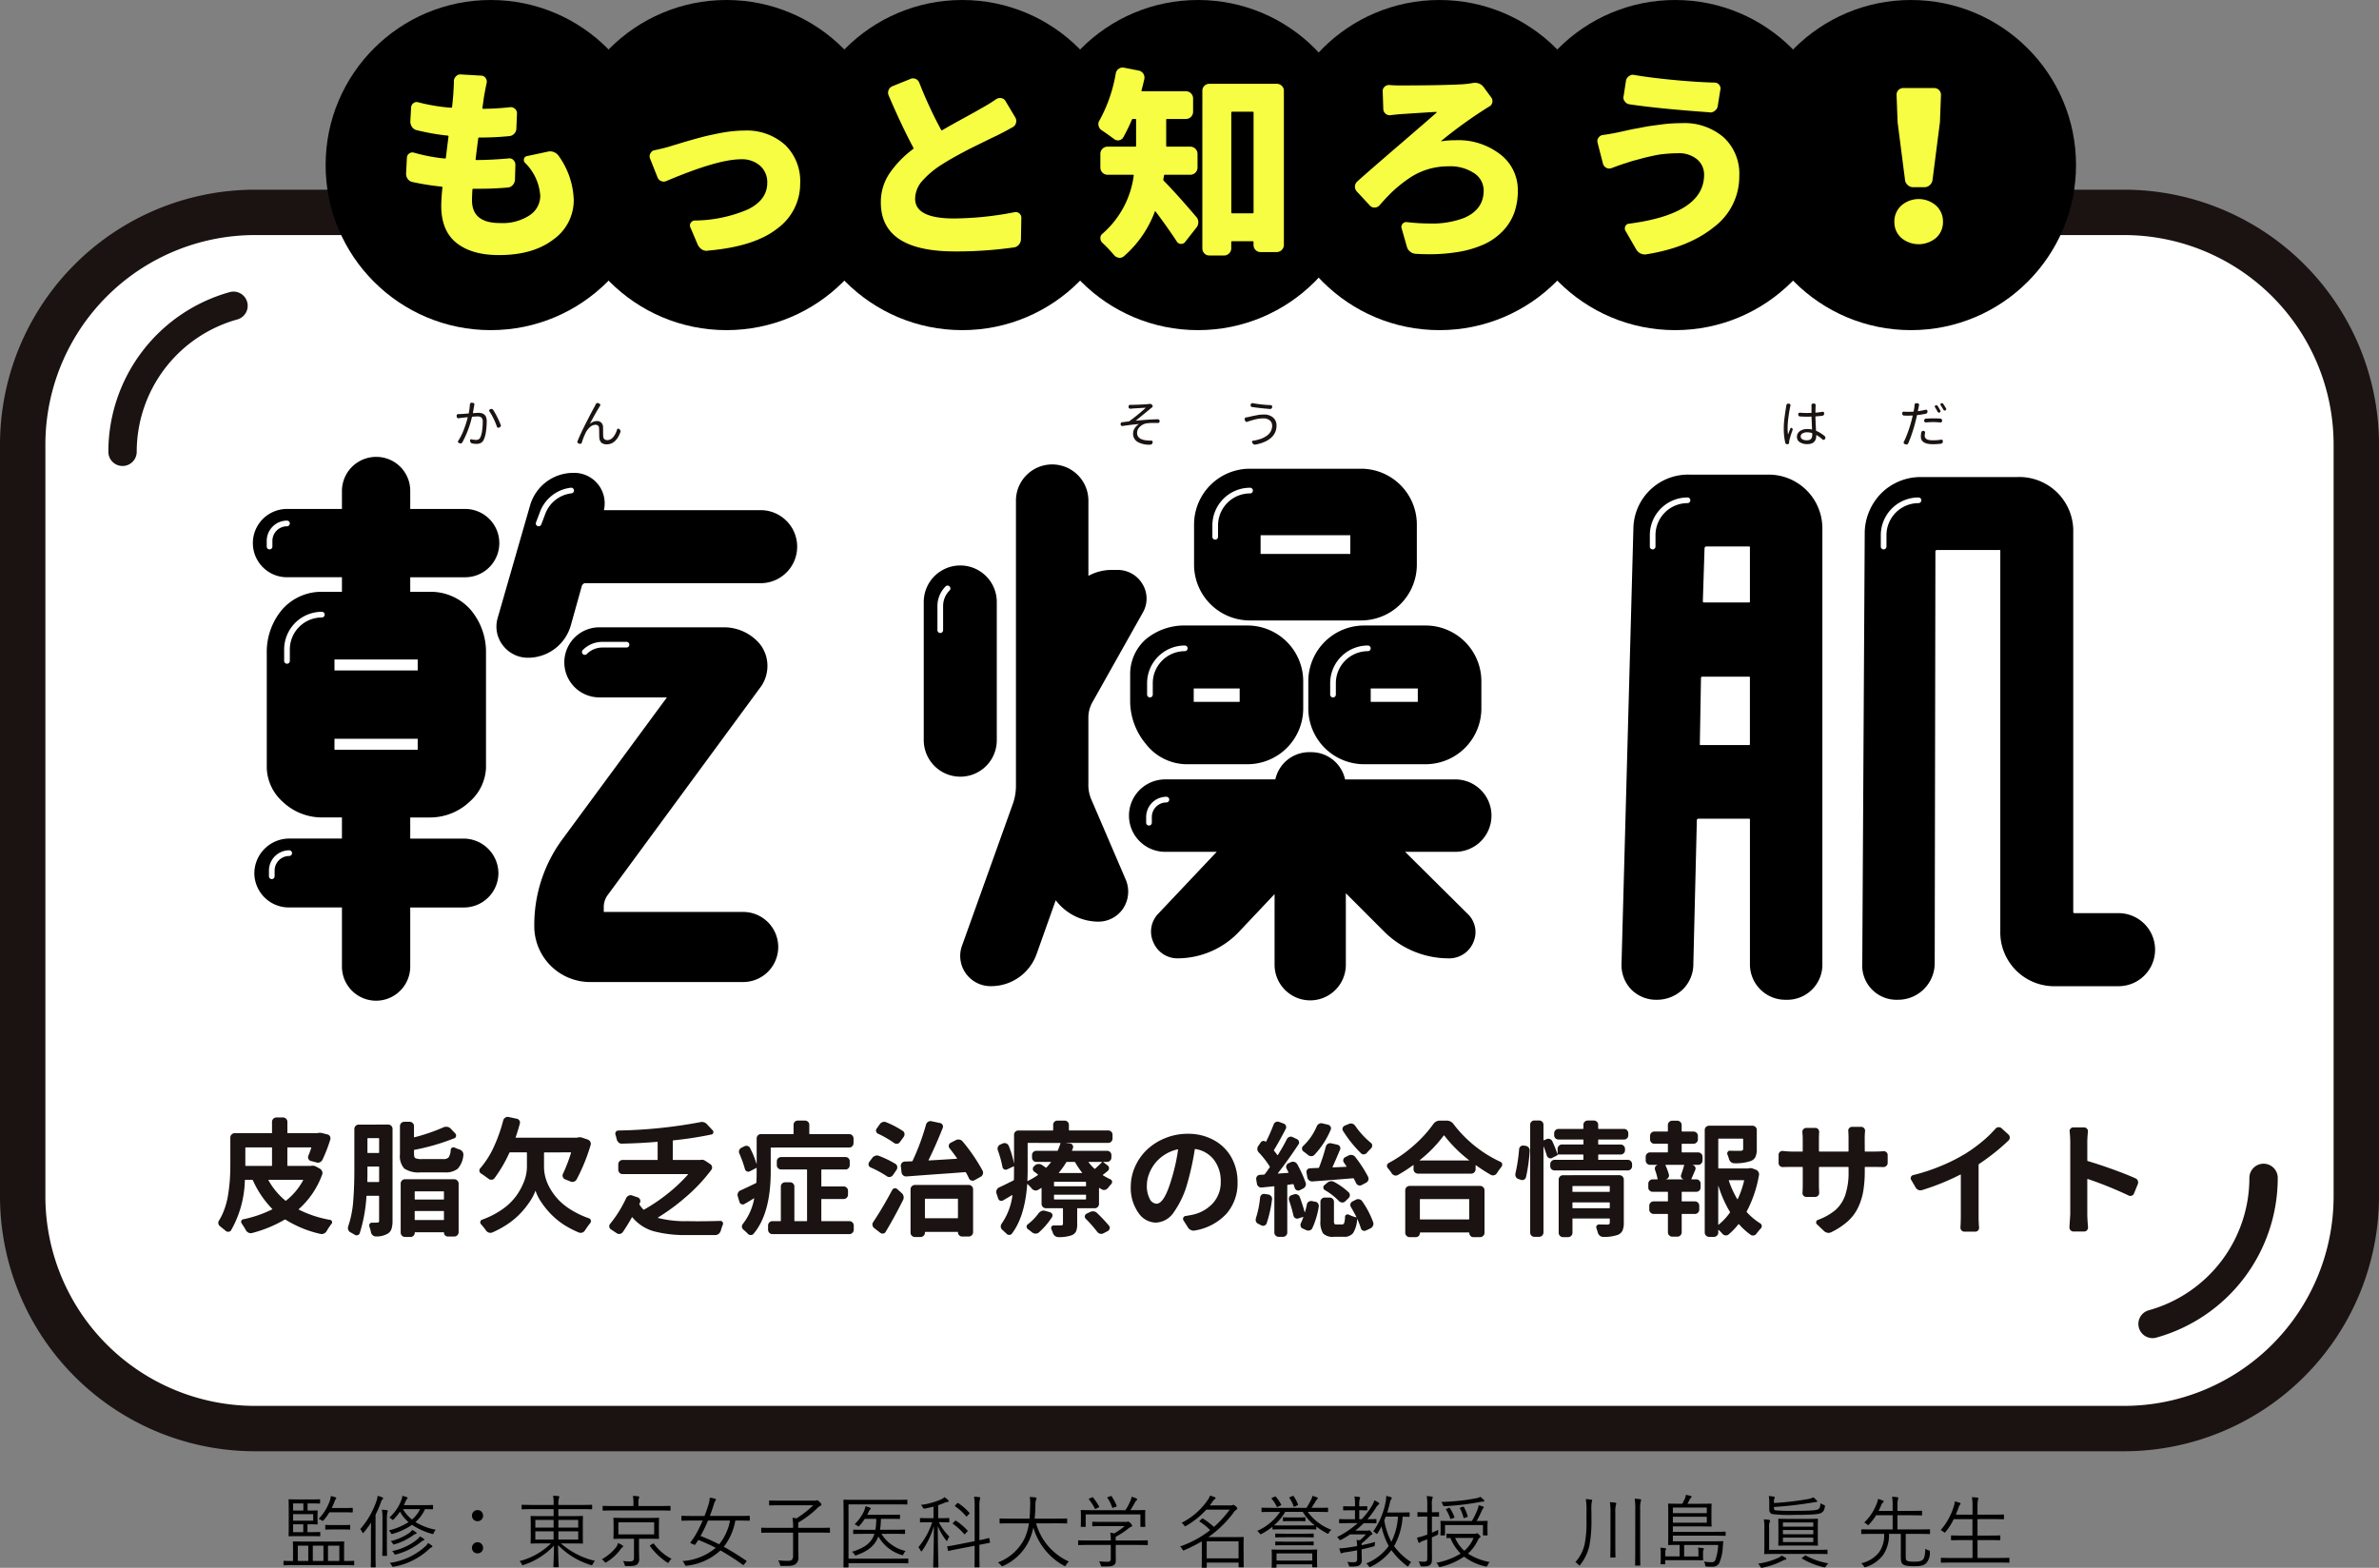 <svg xmlns="http://www.w3.org/2000/svg" viewBox="0 0 419.347 276.401"><rect x="0" y="0" width="419.347" height="276.401" fill="#808080" stroke="none"/><path d="M62.432 275.28c0-.1-.014-.112-.1-.112s-.49.028-1.68.028v-2.142c0-.8.028-1.134.028-1.2s-.014-.1-.112-.1-.588.014-1.988.014h-4.856c-1.414 0-1.918-.014-1.988-.014-.1 0-.112.014-.112.1s.028.406.028 1.2v2.146c-1.106 0-1.512-.028-1.568-.028-.1 0-.11.014-.11.112v.556c0 .1.012.116.11.116.07 0 .5-.028 1.792-.028h8.652c1.3 0 1.722.028 1.806.028s.1-.014.1-.112zm-2.618-.084h-2v-2.7h2zm-2.8 0h-1.876v-2.7h1.876zm-2.674 0h-1.848v-2.7h1.848zm2.114-5c0-.1-.014-.112-.112-.112-.07 0-.392.028-1.442.028h-.7v-1.384h.2c1.036 0 1.4.028 1.484.028s.112-.014.112-.112-.028-.28-.028-.84v-.588c0-.56.028-.756.028-.826 0-.1-.014-.112-.112-.112s-.448.028-1.484.028h-.186v-1.26h.5c1.148 0 1.526.028 1.6.028.1 0 .112-.014.112-.112v-.532c0-.1-.014-.112-.112-.112-.07 0-.448.028-1.6.028h-2.026c-1.176 0-1.624-.028-1.708-.028s-.112.014-.112.112.028.532.028 1.638v3.052c0 1.092-.028 1.54-.028 1.61 0 .1.014.112.112.112s.532-.028 1.708-.028H54.9c1.05 0 1.372.028 1.442.028.1 0 .112-.014.112-.112zm-1.246-2.1h-3.542v-1.16h3.542zm-1.75 2.018h-1.792v-1.386h1.792zm.016-3.808h-1.808v-1.26h1.808zm8.708-.364c0-.1-.014-.112-.112-.112s-.42.028-1.526.028h-2.07a10.231 10.231 0 0 0 .49-1.134.955.955 0 0 1 .182-.378.361.361 0 0 0 .126-.224c0-.084-.07-.126-.182-.168a6.394 6.394 0 0 0-.77-.21 3.958 3.958 0 0 1-.182.826 8.648 8.648 0 0 1-1.978 3.206 2.014 2.014 0 0 1 .5.238c.112.07.168.112.224.112s.112-.056.2-.154a9.921 9.921 0 0 0 .98-1.358h2.478c1.106 0 1.442.028 1.526.028s.112-.014.112-.112zm-.448 3.01c0-.1-.014-.112-.112-.112s-.378.028-1.358.028h-1.458c-.994 0-1.288-.028-1.358-.028-.1 0-.112.014-.112.112v.6c0 .1.014.112.112.112.07 0 .364-.028 1.358-.028h1.456c.98 0 1.274.028 1.358.028s.112-.014.112-.112zm14.6-3.528c0-.084-.014-.1-.112-.1-.07 0-.462.028-1.652.028h-3.388c.1-.182.182-.364.266-.56a1.871 1.871 0 0 1 .28-.518.286.286 0 0 0 .112-.182c0-.07-.07-.126-.14-.154a4.38 4.38 0 0 0-.77-.224 3.628 3.628 0 0 1-.238.868 7.664 7.664 0 0 1-2.058 2.954 1.447 1.447 0 0 1 .392.28c.1.1.154.14.21.14s.1-.042.182-.126a10.229 10.229 0 0 0 1.092-1.33 6.443 6.443 0 0 0 1.5 1.848 11.65 11.65 0 0 1-3.46 1.458 1.453 1.453 0 0 1 .322.42c.126.252.14.252.392.168a11.3 11.3 0 0 0 3.36-1.568 12.563 12.563 0 0 0 3.486 1.582c.252.07.252.07.364-.2a1.584 1.584 0 0 1 .336-.518 10.6 10.6 0 0 1-3.57-1.354 6.77 6.77 0 0 0 1.68-2.282c.9.014 1.232.028 1.3.028.1 0 .112-.014.112-.112zm-2.282.63a5.779 5.779 0 0 1-1.428 1.834 6.492 6.492 0 0 1-1.6-1.834zm-8.666 7.952c0 1.484-.028 2.128-.028 2.2 0 .1.014.112.112.112h.644c.1 0 .112-.014.112-.112 0-.07-.028-.714-.028-2.2v-6.958a21.359 21.359 0 0 0 .938-2.184 1.156 1.156 0 0 1 .28-.532.227.227 0 0 0 .112-.2c0-.088-.042-.112-.14-.154a5.1 5.1 0 0 0-.826-.266 3.969 3.969 0 0 1-.21.938 14.713 14.713 0 0 1-2.856 4.928 1.749 1.749 0 0 1 .35.532c.056.1.084.154.14.154s.1-.056.168-.14a15.248 15.248 0 0 0 1.26-1.708c-.028.7-.028 1.5-.028 2.03zm2.03-1.722c0 1.274-.028 1.82-.028 1.89 0 .112.014.126.112.126h.616c.1 0 .112-.014.112-.126 0-.07-.028-.616-.028-1.89v-4.368a5.61 5.61 0 0 1 .084-1.3 1.472 1.472 0 0 0 .07-.252c0-.07-.07-.112-.168-.126a6.642 6.642 0 0 0-.868-.084 9.51 9.51 0 0 1 .1 1.792zm8.806.35c0-.056-.028-.1-.1-.154a3.89 3.89 0 0 0-.686-.448 2 2 0 0 1-.448.574 11.726 11.726 0 0 1-6.3 2.93 1.7 1.7 0 0 1 .378.49c.112.21.126.224.378.168a12.221 12.221 0 0 0 6.258-3.158 1.934 1.934 0 0 1 .392-.266c.084-.034.126-.08.126-.134zm-1.442-1.2a.173.173 0 0 0-.084-.154 5.292 5.292 0 0 0-.686-.42 2.282 2.282 0 0 1-.5.56 10.22 10.22 0 0 1-4.386 2.026 1.711 1.711 0 0 1 .35.448c.112.2.126.21.392.126a11.722 11.722 0 0 0 4.256-2.114 1.683 1.683 0 0 1 .546-.336.129.129 0 0 0 .112-.14zm-1.344-1.152c0-.056-.028-.1-.1-.154a5.042 5.042 0 0 0-.672-.406 2.2 2.2 0 0 1-.5.518 9.76 9.76 0 0 1-3.3 1.456 1.465 1.465 0 0 1 .35.406c.126.21.126.21.392.14a11 11 0 0 0 3.168-1.54 1.589 1.589 0 0 1 .518-.28c.102-.028.144-.086.144-.14zm10.738-4.06a.965.965 0 0 0-.98.95v.03a.957.957 0 0 0 .933.98h.047a.957.957 0 0 0 .98-.933v-.049a.965.965 0 0 0-.95-.98zm0 5.67a.974.974 0 0 0-.98.968v.012a.949.949 0 0 0 .917.98h.063a.949.949 0 0 0 .98-.917v-.063a.974.974 0 0 0-.968-.98zm16.478.21c1.428 0 1.932.028 2 .028.1 0 .112-.014.112-.112 0-.07-.028-.392-.028-1.316v-2.016c0-.924.028-1.246.028-1.316 0-.1-.014-.112-.112-.112-.07 0-.574.028-2 .028h-2.226v-1.232h4.048c1.3 0 1.722.028 1.806.028s.1-.014.1-.112v-.57c0-.1-.014-.112-.1-.112s-.5.028-1.806.028h-4.048v-.056a3.736 3.736 0 0 1 .084-1.106.647.647 0 0 0 .084-.28c0-.042-.07-.1-.182-.112a6.218 6.218 0 0 0-.924-.07 6.8 6.8 0 0 1 .1 1.54v.084h-3.726c-1.3 0-1.722-.028-1.806-.028s-.112.014-.112.112v.574c0 .1.014.112.112.112s.5-.028 1.806-.028h3.724v1.232h-1.96c-1.414 0-1.918-.028-1.988-.028-.1 0-.112.014-.112.112 0 .07.028.392.028 1.316v2.01c0 .924-.028 1.232-.028 1.316s.014.112.112.112c.07 0 .574-.028 1.988-.028h1.5a12.411 12.411 0 0 1-5.546 3.122 1.653 1.653 0 0 1 .364.49c.07.154.112.224.2.224a.712.712 0 0 0 .21-.07 12.6 12.6 0 0 0 5.292-3.374c-.014 2.03-.1 3.514-.1 3.71 0 .1.014.1.112.1h.716c.1 0 .112 0 .112-.1 0-.2-.112-1.736-.112-3.808a13.4 13.4 0 0 0 5.74 3.5c.238.084.252.1.378-.168a2.016 2.016 0 0 1 .392-.546 13.925 13.925 0 0 1-6.01-3.08zm1.274-.672h-3.5v-1.456h3.5zm0-2.114h-3.5v-1.358h3.5zm-4.34 2.114h-3.22v-1.456h3.22zm0-2.114h-3.22v-1.358h3.22zm18.564-.518c0-.784.028-1.036.028-1.106 0-.1-.014-.112-.112-.112s-.56.028-1.932.028h-3.96c-1.358 0-1.848-.028-1.918-.028-.112 0-.126.014-.126.112 0 .07.028.322.028 1.106v1.288c0 .77-.028 1.022-.028 1.106s.014.112.126.112c.07 0 .56-.028 1.918-.028h1.58v3.36c0 .448-.168.644-.784.644a9.4 9.4 0 0 1-1.162-.084 1.649 1.649 0 0 1 .28.616c.07.294.084.28.35.28 1.218.014 1.568-.056 1.862-.294a1.157 1.157 0 0 0 .364-1.008c0-.476-.028-1.078-.028-1.708v-1.806h1.5c1.372 0 1.848.028 1.932.028s.106-.014.106-.112-.028-.336-.028-1.106zm-.84 1.708H109v-2.128h6.314zm2.884-4.914c0-.1-.014-.112-.112-.112-.07 0-.518.028-1.848.028h-3.7v-.364a3.017 3.017 0 0 1 .07-.966.733.733 0 0 0 .084-.266c0-.056-.07-.1-.168-.112a7.1 7.1 0 0 0-.966-.07 5.882 5.882 0 0 1 .1 1.414v.364H108.2c-1.344 0-1.778-.028-1.862-.028s-.112.014-.112.112v.616c0 .1.014.112.112.112s.518-.028 1.862-.028h8.036c1.33 0 1.778.028 1.848.028.1 0 .112-.014.112-.112zm-8.358 7.028c0-.07-.042-.126-.126-.182a5.6 5.6 0 0 0-.77-.406 2.3 2.3 0 0 1-.392.812 8.576 8.576 0 0 1-2.474 2.058 1.452 1.452 0 0 1 .448.392c.1.126.14.182.21.182a.556.556 0 0 0 .238-.112 8.376 8.376 0 0 0 2.366-2.17 1.263 1.263 0 0 1 .364-.392.232.232 0 0 0 .136-.182zm4.844-.238c-.126.084-.154.112-.084.21a11.337 11.337 0 0 0 2.954 2.828.424.424 0 0 0 .21.1c.07 0 .112-.056.2-.21a1.458 1.458 0 0 1 .42-.49 9.054 9.054 0 0 1-3.108-2.646c-.056-.084-.084-.1-.238 0zm17.486-5.026c0-.112-.014-.126-.112-.126s-.518.028-1.848.028h-5.082q.378-.987.714-2.058a2.141 2.141 0 0 1 .252-.6c.07-.1.112-.14.112-.224s-.056-.126-.182-.168a7.429 7.429 0 0 0-.91-.168 5.257 5.257 0 0 1-.182 1.092c-.21.686-.462 1.414-.742 2.128h-2.112c-1.33 0-1.778-.028-1.848-.028-.1 0-.112.014-.112.126v.63c0 .1.014.112.112.112.07 0 .518-.028 1.848-.028h1.778a25.006 25.006 0 0 1-1.2 2.45 13.427 13.427 0 0 1-.91 1.344c-.084.1-.056.168.126.252l.434.182c.154.07.182.084.266-.028.182-.252.364-.532.518-.784a30.371 30.371 0 0 1 3.08 1.386 10.091 10.091 0 0 1-5.88 2.338 1.616 1.616 0 0 1 .406.574c.112.28.14.266.406.238a10.488 10.488 0 0 0 5.9-2.688 44.234 44.234 0 0 1 3.934 2.532c.1.07.126.07.266-.112l.322-.392c.112-.14.084-.182.028-.224-1.4-.938-2.688-1.75-3.962-2.45a10.4 10.4 0 0 0 2.03-4.62h.588c1.33 0 1.764.028 1.848.028s.112-.014.112-.112zm-3.486.714a9.243 9.243 0 0 1-1.918 4.186 32.912 32.912 0 0 0-3.276-1.47 26.032 26.032 0 0 0 1.316-2.716zm17.612 1.372c0-.1-.014-.112-.112-.112-.07 0-.518.028-1.848.028h-3.626v-.938a17.264 17.264 0 0 0 3.416-2.59 1.621 1.621 0 0 1 .49-.35.307.307 0 0 0 .182-.238c0-.112-.07-.21-.378-.5-.224-.21-.322-.252-.392-.252a.308.308 0 0 0-.14.028.745.745 0 0 1-.252.042h-5.978c-1.414 0-1.89-.028-1.974-.028s-.112.014-.112.112v.644c0 .1.014.112.112.112s.56-.028 1.974-.028h5.7a17.694 17.694 0 0 1-2.954 2.31c-.224-.042-.476-.07-.714-.1a9.533 9.533 0 0 1 .112 1.778h-3.656c-1.33 0-1.778-.028-1.848-.028-.1 0-.112.014-.112.112v.672c0 .1.014.112.112.112.07 0 .518-.028 1.848-.028h3.658v4.116c0 .6-.28.854-.77.854a14.843 14.843 0 0 1-1.862-.086 2.141 2.141 0 0 1 .308.7c.07.294.07.28.35.28 1.288.014 2.044.014 2.436-.35a1.345 1.345 0 0 0 .476-1.232c0-.392-.028-.966-.028-1.988v-2.3h3.626c1.33 0 1.778.028 1.848.028.1 0 .112-.014.112-.112zm13.818 5.432c0-.1-.014-.112-.112-.112s-.56.028-1.96.028h-8.47v-9.576h8.344c1.386 0 1.834.028 1.918.028s.112-.014.112-.112v-.63c0-.1-.014-.112-.112-.112s-.532.028-1.918.028h-7.182c-1.372 0-1.876-.028-1.946-.028-.1 0-.112.014-.112.112 0 .07.028.882.028 2.842v6.02c0 1.974-.026 2.786-.026 2.856 0 .1.014.112.112.112h.658c.112 0 .126-.014.126-.112v-.63h8.47c1.4 0 1.876.028 1.96.028s.112-.014.112-.112zm-2.66-4.466c1.428 0 1.9.028 1.974.028.1 0 .112-.014.112-.112v-.546c0-.1-.014-.112-.112-.112-.07 0-.546.028-1.974.028h-2.324a13.432 13.432 0 0 0 .154-1.932h1.484c1.274 0 1.694.028 1.764.028.1 0 .112-.014.112-.126v-.528c0-.1-.014-.112-.112-.112-.07 0-.49.028-1.764.028h-3.906l.238-.462a1.36 1.36 0 0 1 .266-.462c.07-.056.126-.112.126-.182s-.07-.126-.14-.154a5.444 5.444 0 0 0-.8-.238 3.823 3.823 0 0 1-.28.924 7.775 7.775 0 0 1-1.624 2.24 1.533 1.533 0 0 1 .462.266c.112.084.168.126.21.126.07 0 .112-.056.21-.154a11.046 11.046 0 0 0 .91-1.19h2.016a11.361 11.361 0 0 1-.14 1.932h-1.848c-1.4 0-1.89-.028-1.96-.028-.1 0-.112.014-.112.112v.546c0 .1.014.112.112.112.07 0 .56-.028 1.96-.028h1.666c-.476 1.5-1.582 2.436-3.948 3.164a1.531 1.531 0 0 1 .434.462c.126.21.14.224.392.126 2.184-.77 3.29-1.834 3.822-3.3a7.019 7.019 0 0 0 4.074 3.262c.252.084.252.07.364-.154a1.8 1.8 0 0 1 .364-.532 6.888 6.888 0 0 1-4.27-3.024zm8.106-2.044c1.218 0 1.582.028 1.666.028s.112-.014.112-.112v-.544c0-.1-.014-.112-.112-.112s-.448.028-1.666.028h-.182v-2.284c.336-.112.658-.238 1.022-.392a2.169 2.169 0 0 1 .6-.182c.154-.014.224-.042.224-.126s-.028-.14-.126-.238a4.786 4.786 0 0 0-.6-.49 2.243 2.243 0 0 1-.63.406 12.523 12.523 0 0 1-3.542.966 1.707 1.707 0 0 1 .336.434c.126.238.126.238.406.2a20.673 20.673 0 0 0 1.484-.336v2.044h-.616c-1.2 0-1.582-.028-1.666-.028s-.1.014-.1.112v.546c0 .1 0 .112.1.112s.462-.028 1.666-.028h.392a13.484 13.484 0 0 1-2.45 4.41 2.165 2.165 0 0 1 .392.574c.056.1.1.154.14.154s.1-.056.154-.14a15.19 15.19 0 0 0 2.058-4.312c-.014 3.682-.126 6.968-.126 7.182 0 .1.014.112.112.112h.7c.1 0 .112-.014.112-.112 0-.21-.1-3.388-.112-7.168a12.723 12.723 0 0 0 1.442 2.464c.056.084.112.126.154.126s.084-.056.126-.168a2.173 2.173 0 0 1 .322-.588 9.826 9.826 0 0 1-1.862-2.534zm8.834 2.9c-.014-.1-.028-.126-.126-.112a16.2 16.2 0 0 1-1.624.378v-5.77a6.45 6.45 0 0 1 .084-1.442.764.764 0 0 0 .07-.252c0-.056-.084-.112-.182-.126a7.929 7.929 0 0 0-.91-.07 11.182 11.182 0 0 1 .1 1.918v5.912l-2.884.574c-1.316.266-1.75.308-1.848.322s-.112.028-.1.126l.126.6c.014.1.028.126.126.1s.518-.126 1.82-.378l2.758-.532v1.288c0 1.64-.026 2.34-.026 2.408 0 .1.014.112.112.112h.672c.1 0 .112-.014.112-.112 0-.07-.028-.784-.028-2.422v-1.446l1.764-.336c.1-.028.112-.042.1-.126zm-6.356-2.828c-.126.126-.126.168-.042.224a10.418 10.418 0 0 1 1.946 1.776c.084.084.1.07.238-.07l.308-.336c.1-.1.14-.126.042-.224a11.055 11.055 0 0 0-1.988-1.694c-.084-.056-.112-.056-.21.042zm.392-3.1c-.14.14-.14.168-.056.224a9.521 9.521 0 0 1 1.918 1.75c.07.1.07.084.224-.07l.322-.336c.112-.112.1-.14.028-.21a9.471 9.471 0 0 0-1.946-1.694c-.084-.056-.1-.056-.2.042zm17.71 3.22c1.344 0 1.792.028 1.862.028.1 0 .112-.014.112-.126v-.644c0-.1-.014-.112-.112-.112-.07 0-.518.028-1.862.028h-3.762c.084-.728.126-1.484.14-2.268a3 3 0 0 1 .112-1.05.586.586 0 0 0 .084-.266c0-.07-.056-.126-.2-.154-.28-.042-.672-.07-.994-.084a8.129 8.129 0 0 1 .07 1.582c-.014.8-.042 1.54-.112 2.24h-3.3c-1.344 0-1.792-.028-1.862-.028-.1 0-.112.014-.112.112v.644c0 .112.014.126.112.126.07 0 .518-.028 1.862-.028h3.2a9.472 9.472 0 0 1-.812 2.744 8.571 8.571 0 0 1-4.66 4.148 2.344 2.344 0 0 1 .518.476c.1.14.14.2.21.2a.768.768 0 0 0 .224-.07 9.218 9.218 0 0 0 4.522-4.4 10.412 10.412 0 0 0 .77-2.366 11.289 11.289 0 0 0 5.362 6.72.519.519 0 0 0 .21.084c.07 0 .112-.056.2-.21a2.582 2.582 0 0 1 .5-.588 10.4 10.4 0 0 1-5.782-6.734zm16.184 3.108c0-.1-.014-.112-.112-.112-.07 0-.5.028-1.82.028h-3.724v-.164a4.048 4.048 0 0 1 .01-.48 17 17 0 0 0 2.16-1.41 1.556 1.556 0 0 1 .588-.364.181.181 0 0 0 .14-.182c0-.1-.084-.238-.28-.434-.224-.224-.308-.294-.392-.294a.42.42 0 0 0-.14.028 1.392 1.392 0 0 1-.364.028h-3.92c-1.316 0-1.75-.028-1.82-.028-.1 0-.112.014-.112.112v.574c0 .1.014.112.112.112.07 0 .5-.028 1.82-.028h3.766a12.176 12.176 0 0 1-1.82 1.286 7.2 7.2 0 0 0-.714-.14 7.153 7.153 0 0 1 .1 1.386h-3.824c-1.316 0-1.75-.028-1.82-.028-.1 0-.112.014-.112.112v.616c0 .1.014.112.112.112.07 0 .5-.028 1.82-.028h3.826v2.424c0 .448-.21.546-.616.546a11.8 11.8 0 0 1-1.456-.084 2.422 2.422 0 0 1 .294.644c.07.28.07.266.336.266 1.3.028 1.652-.042 1.946-.224s.378-.42.378-.91c0-.336-.014-.91-.014-1.2v-1.46h3.724c1.316 0 1.75.028 1.82.028.1 0 .112-.014.112-.112zm-.462-4.664c0-.392.028-.616.028-.686s-.014-.1-.126-.1c-.07 0-.56.028-1.932.028h-.588a14.377 14.377 0 0 0 .84-1.414 1.059 1.059 0 0 1 .266-.322.178.178 0 0 0 .1-.154c0-.07-.042-.126-.154-.182a3.781 3.781 0 0 0-.826-.294 2.574 2.574 0 0 1-.182.644 9.738 9.738 0 0 1-.91 1.722h-5.824c-1.358 0-1.848-.028-1.932-.028s-.112.014-.112.1.028.294.028.77v.49c0 1.232-.028 1.414-.028 1.5s.014.112.112.112h.644c.1 0 .112-.014.112-.112v-2.084h9.646v2.086c0 .1.014.112.112.112h.63c.112 0 .126-.014.126-.112 0-.07-.028-.252-.028-1.5zm-9.784-2.838c-.168.07-.182.112-.126.182a8.5 8.5 0 0 1 1.022 1.582c.028.07.042.1.084.1a.63.63 0 0 0 .182-.07l.378-.182c.168-.084.182-.084.126-.182a11.372 11.372 0 0 0-1.05-1.568c-.07-.084-.112-.084-.266-.014zm3.276-.252c-.154.056-.2.084-.126.182a6.748 6.748 0 0 1 .812 1.652c.042.126.07.126.266.042l.378-.14c.182-.084.2-.084.154-.182a8.823 8.823 0 0 0-.868-1.652c-.056-.084-.1-.084-.238-.028zm23.854 8.764c0-1.176.028-1.526.028-1.61s-.014-.1-.112-.1c-.07 0-.644.028-1.9.028h-4.228a19.438 19.438 0 0 0 4.522-4.424 1.923 1.923 0 0 1 .42-.42q.168-.084.168-.21c0-.084-.056-.182-.28-.392-.2-.182-.308-.238-.406-.238a.489.489 0 0 0-.168.042.833.833 0 0 1-.336.042h-3.668q.252-.315.5-.672a1.269 1.269 0 0 1 .378-.42c.084-.056.154-.112.154-.182s-.042-.112-.126-.154a6.778 6.778 0 0 0-.854-.294 2.89 2.89 0 0 1-.434.812 12.32 12.32 0 0 1-4.588 3.992 1.414 1.414 0 0 1 .42.406c.084.14.126.21.2.21a.626.626 0 0 0 .21-.1 14.6 14.6 0 0 0 3.528-2.842h4.13a20.733 20.733 0 0 1-2.772 3.052 12.606 12.606 0 0 0-1.932-1.47c-.1-.056-.126-.056-.238.056l-.308.28c-.126.126-.112.14-.014.21a10.215 10.215 0 0 1 1.82 1.484 18.694 18.694 0 0 1-5.32 2.884 1.371 1.371 0 0 1 .406.476c.14.252.14.252.392.154a28.034 28.034 0 0 0 3.052-1.54v2.114c0 1.96-.028 2.366-.028 2.436s.014.1.112.1h.672c.1 0 .112-.014.112-.1v-.8h5.614v.718c0 .1.014.112.112.112h.686c.1 0 .112-.014.112-.112 0-.07-.028-.406-.028-2.38zm-.882 2.06h-5.614v-3h5.614zm11.788-7.126c0-.1-.014-.112-.112-.112-.07 0-.336.028-1.246.028h-1.246c-.91 0-1.176-.028-1.26-.028s-.1.014-.1.112v.476c0 .1.014.112.1.112s.35-.028 1.26-.028h1.246c.91 0 1.176.028 1.246.028.1 0 .112-.014.112-.112zm1.988-1.064c1.358 0 1.82.028 1.89.028.1 0 .112-.014.112-.1v-.546c0-.112-.014-.126-.112-.126-.07 0-.532.028-1.89.028h-.924c.266-.378.532-.812.728-1.162a1.171 1.171 0 0 1 .28-.364c.084-.056.112-.084.112-.168s-.042-.112-.168-.168c-.182-.07-.49-.168-.784-.252a2.818 2.818 0 0 1-.182.574 13.387 13.387 0 0 1-.868 1.54h-5.936c-1.344 0-1.806-.028-1.876-.028-.1 0-.112.014-.112.126v.546c0 .084.014.1.112.1.07 0 .532-.028 1.876-.028h1.288a9.484 9.484 0 0 1-4.06 3.36 1.357 1.357 0 0 1 .42.378c.1.14.14.2.21.2a.887.887 0 0 0 .21-.084 12.8 12.8 0 0 0 1.876-1.232v.364c0 .1.014.112.112.112.07 0 .532-.028 1.9-.028h3.682c1.386 0 1.834.028 1.9.028.112 0 .126-.014.126-.112v-.4a14.769 14.769 0 0 0 1.834 1.162.78.78 0 0 0 .21.1c.07 0 .112-.07.2-.21a1.3 1.3 0 0 1 .434-.476 9.175 9.175 0 0 1-4.186-3.164zm-5.782 2.39c-1.008 0-1.512-.014-1.75-.014a8.954 8.954 0 0 0 1.974-2.38h3.108a8.435 8.435 0 0 0 2.1 2.38c-.224 0-.728.014-1.75.014zm5.838 5.07c0-.42.028-.63.028-.714s-.014-.112-.112-.112-.56.028-1.932.028H226.2c-1.372 0-1.862-.028-1.932-.028-.1 0-.112.014-.112.112s.028.294.028.84v.546c0 1.316-.028 1.512-.028 1.6s.014.1.112.1h.63c.1 0 .112-.014.112-.1v-.494h6.3v.42c0 .1.014.112.112.112h.644c.1 0 .112-.014.112-.112 0-.07-.028-.28-.028-1.568zm-.84 1.12h-6.3v-1.26h6.3zm.252-4.648c0-.1-.014-.112-.126-.112-.07 0-.49.028-1.778.028h-2.968c-1.288 0-1.722-.028-1.792-.028-.1 0-.112.014-.112.112v.458c0 .1.014.112.112.112.07 0 .5-.028 1.792-.028h2.968c1.288 0 1.708.028 1.778.028.112 0 .126-.014.126-.112zm0 1.4c0-.1-.014-.112-.126-.112-.07 0-.49.028-1.778.028h-2.968c-1.288 0-1.722-.028-1.792-.028-.1 0-.112.014-.112.112v.458c0 .1.014.112.112.112.07 0 .5-.028 1.792-.028h2.968c1.288 0 1.708.028 1.778.028.112 0 .126-.014.126-.112zm-7.292-7.842c-.168.07-.182.112-.112.2a5.894 5.894 0 0 1 .882 1.372c.056.112.07.1.252.014l.448-.21c.112-.056.126-.1.084-.168a7.293 7.293 0 0 0-.924-1.358c-.07-.084-.112-.07-.224-.028zm3.15-.112c-.14.056-.2.084-.126.182a6.161 6.161 0 0 1 .728 1.456c.042.112.056.112.252.014l.392-.182c.154-.07.154-.084.112-.2a5.976 5.976 0 0 0-.756-1.414c-.07-.1-.084-.084-.238-.014zm21.05 2.812c0-.1-.014-.112-.112-.112-.07 0-.406.028-1.512.028h-2.324c.182-.56.336-1.12.462-1.652a1.527 1.527 0 0 1 .224-.658c.084-.112.112-.154.112-.238s-.07-.14-.168-.168a6.289 6.289 0 0 0-.812-.2 5.068 5.068 0 0 1-.1 1.078 13.481 13.481 0 0 1-2.184 5.18 1.324 1.324 0 0 1 .434.294c.1.1.154.14.2.14s.1-.056.168-.168c.238-.378.462-.77.658-1.162a12.457 12.457 0 0 0 1.274 3.458 9.232 9.232 0 0 1-3.976 3.08 1.423 1.423 0 0 1 .448.462c.084.126.112.168.182.168a.65.65 0 0 0 .226-.076 10.035 10.035 0 0 0 3.584-2.912 13.853 13.853 0 0 0 2.716 2.772c.1.07.154.112.2.112s.1-.07.168-.21a1.538 1.538 0 0 1 .42-.546 11.013 11.013 0 0 1-3.024-2.828 12.017 12.017 0 0 0 1.5-5.194c.784.014 1.064.028 1.134.028.1 0 .112-.014.112-.112zm-2.058.644a11.035 11.035 0 0 1-1.162 4.438 12.485 12.485 0 0 1-1.246-3.78l.252-.658zm-6.818.448v-1.576c.924 0 1.232.028 1.3.028.1 0 .112-.014.112-.112v-.518c0-.1-.014-.112-.112-.112-.07 0-.378.028-1.3.028v-.154a3.735 3.735 0 0 1 .07-1.106.647.647 0 0 0 .084-.28c0-.042-.056-.1-.168-.112a5.917 5.917 0 0 0-.84-.084 7.522 7.522 0 0 1 .1 1.6v.14h-.616c-.98 0-1.288-.028-1.358-.028-.1 0-.112.014-.112.112v.518c0 .1.014.112.112.112.07 0 .378-.028 1.358-.028h.616v1.582h-.924c-1.274 0-1.694-.028-1.764-.028-.1 0-.112.014-.112.112v.516c0 .1.014.112.112.112.07 0 .49-.028 1.764-.028h1.4a16.1 16.1 0 0 1-3.64 2.464 1.156 1.156 0 0 1 .336.35c.1.126.14.182.21.182a.644.644 0 0 0 .2-.07 16.834 16.834 0 0 0 1.548-.94h2.786a8.222 8.222 0 0 1-1.05 1.036l-.588-.056a7.349 7.349 0 0 1 .1 1.078c-.616.112-1.19.21-1.638.266a12.174 12.174 0 0 1-1.512.14 6.9 6.9 0 0 0 .238.756c.042.1.084.126.154.126a.29.29 0 0 0 .168-.07 2.055 2.055 0 0 1 .574-.126c.658-.1 1.33-.21 2.016-.35v1.568c0 .434-.224.546-.644.546a9.053 9.053 0 0 1-1.1-.07 1.86 1.86 0 0 1 .28.6c.07.238.07.224.336.224.924.016 1.284-.038 1.584-.264a.989.989 0 0 0 .364-.868c0-.42-.028-.882-.028-1.582v-.308c.7-.154 1.386-.322 2.016-.5.294-.084.294-.07.308-.35a2.482 2.482 0 0 1 .056-.462c-.77.224-1.6.42-2.38.574a1.3 1.3 0 0 1 .014-.336 13.821 13.821 0 0 0 1.316-1.162c.252-.266.308-.308.434-.35.1-.042.126-.084.126-.168s-.042-.154-.252-.392c-.154-.168-.238-.224-.294-.224a.272.272 0 0 0-.112.028.4.4 0 0 1-.238.042h-2.118a15.263 15.263 0 0 0 1.5-1.33h.378c1.246 0 1.666.028 1.736.028.112 0 .126-.014.126-.112v-.522c0-.1-.014-.112-.126-.112-.07 0-.448.028-1.47.028a15.074 15.074 0 0 0 1.44-1.932 2.381 2.381 0 0 1 .532-.658c.084-.056.1-.1.1-.154a.239.239 0 0 0-.14-.21 6.855 6.855 0 0 0-.714-.378 3.363 3.363 0 0 1-.35.84 13.528 13.528 0 0 1-1.88 2.5zm17.2 2.58c-1.246 0-1.638-.028-1.722-.028s-.112.014-.112.112v.56c0 .1.014.112.112.112.042 0 .21-.014.588-.014a8.29 8.29 0 0 0 1.806 2.744 12.787 12.787 0 0 1-4.284 1.624 1.6 1.6 0 0 1 .378.532c.07.168.112.224.2.224a.686.686 0 0 0 .2-.042 12.21 12.21 0 0 0 4.108-1.8 9.726 9.726 0 0 0 3.706 1.712.682.682 0 0 0 .21.042c.112 0 .168-.07.238-.252a1.549 1.549 0 0 1 .364-.546 10.919 10.919 0 0 1-3.836-1.484 7.6 7.6 0 0 0 1.722-2.31c.168-.35.238-.42.35-.49s.14-.112.14-.182-.07-.182-.238-.35c-.2-.2-.28-.266-.378-.266a.3.3 0 0 0-.1.042.672.672 0 0 1-.322.056zm2.94.728a5.774 5.774 0 0 1-1.624 2.268 6.463 6.463 0 0 1-1.61-2.268zm-6.076-4.438c0-.1-.014-.112-.112-.112s-.322.028-1.148.028v-1.162a3.894 3.894 0 0 1 .07-1.218.658.658 0 0 0 .084-.266c0-.056-.07-.112-.168-.126a7.986 7.986 0 0 0-.9-.084 9.041 9.041 0 0 1 .1 1.708v1.148h-.434c-.882 0-1.134-.028-1.2-.028s-.1.014-.1.112v.588c0 .1.014.112.1.112s.322-.028 1.2-.028h.434v3.178l-.574.2a7.066 7.066 0 0 1-1.232.322 7.186 7.186 0 0 0 .238.812.165.165 0 0 0 .154.112.328.328 0 0 0 .2-.1 1.717 1.717 0 0 1 .5-.252c.238-.084.476-.168.714-.266v3.33c0 .476-.126.616-.476.616a6.825 6.825 0 0 1-1.05-.056 2.467 2.467 0 0 1 .252.574c.084.28.112.322.392.322.77 0 1.092-.056 1.344-.252s.364-.448.364-1.12c0-.532-.014-1.2-.014-2.114v-1.64c.294-.126.588-.252.9-.406.21-.084.21-.084.21-.35a3.668 3.668 0 0 1 .028-.574q-.609.294-1.134.5v-2.834c.826 0 1.064.028 1.148.028s.112-.014.112-.112zm8.54 2.114c0-.308.028-.49.028-.574s-.014-.112-.112-.112c-.07 0-.56.028-1.834.028a17.542 17.542 0 0 0 .952-1.918 1.047 1.047 0 0 1 .2-.308c.07-.07.112-.112.112-.168s-.028-.112-.126-.154a4.757 4.757 0 0 0-.784-.238 2.8 2.8 0 0 1-.182.714 12.75 12.75 0 0 1-1.008 2.072h-3.472c-1.386 0-1.876-.028-1.96-.028s-.112.014-.112.112.028.266.028.644v.378c0 1.092-.028 1.246-.028 1.316 0 .1.014.112.112.112h.588c.1 0 .112-.014.112-.112v-1.708h6.684v1.708c0 .1.014.112.112.112h.6c.1 0 .112-.014.112-.112 0-.07-.028-.224-.028-1.316zm-.56-4.2a.266.266 0 0 0-.1-.2 5.805 5.805 0 0 0-.6-.518 2.61 2.61 0 0 1-.686.238 37.528 37.528 0 0 1-6.2.658 1.418 1.418 0 0 1 .252.448c.1.28.112.308.42.294a46.3 46.3 0 0 0 6.188-.742 2.9 2.9 0 0 1 .5-.056c.156 0 .226-.066.226-.122zm-4.158 1.148c-.168.056-.182.084-.126.182a7.474 7.474 0 0 1 .616 1.61c.028.112.056.112.238.042l.35-.126c.154-.056.168-.084.14-.2a8.079 8.079 0 0 0-.658-1.582c-.056-.084-.084-.084-.21-.042zm-2.45.224c-.168.07-.182.084-.126.182a6.834 6.834 0 0 1 .714 1.512c.042.126.07.14.224.084l.378-.14c.168-.07.182-.084.14-.2a8.889 8.889 0 0 0-.784-1.54c-.056-.084-.1-.084-.238-.028zm24.612 2a19.719 19.719 0 0 1-.322 4.256 6.92 6.92 0 0 1-1.638 3.166 1.813 1.813 0 0 1 .518.42c.1.112.154.168.2.168s.1-.056.168-.154a8.324 8.324 0 0 0 1.6-3.388 23.89 23.89 0 0 0 .35-4.648v-1.368a8.085 8.085 0 0 1 .056-1.638 1.189 1.189 0 0 0 .07-.294c0-.07-.07-.112-.182-.126-.266-.042-.588-.07-.938-.1a12.021 12.021 0 0 1 .126 2.128zm8.6 5.558c0 1.624-.028 2.282-.028 2.352 0 .1.014.112.112.112h.7c.1 0 .112-.014.112-.112 0-.07-.028-.728-.028-2.352v-7.43a5.244 5.244 0 0 1 .1-1.414.692.692 0 0 0 .07-.252c0-.07-.084-.126-.182-.14a8.414 8.414 0 0 0-.952-.084 11.345 11.345 0 0 1 .1 1.932zm-4.368-1.286c0 1.484-.028 2.142-.028 2.212 0 .112.014.126.1.126h.7c.1 0 .112-.014.112-.126 0-.07-.028-.728-.028-2.212v-5.544a5.1 5.1 0 0 1 .1-1.4.687.687 0 0 0 .07-.266c0-.056-.084-.112-.182-.126a8.414 8.414 0 0 0-.952-.084 10.8 10.8 0 0 1 .112 1.918zm20.3-2.114c0-.1-.014-.112-.126-.112-.07 0-.56.028-1.974.028h-7.2v-.952h4.816c1.358 0 1.834.028 1.9.028.1 0 .112-.014.112-.126 0-.084-.028-.308-.028-1.148v-1.5c0-.826.028-1.078.028-1.162s-.014-.112-.112-.112c-.07 0-.546.028-1.9.028h-2.24c.154-.28.28-.546.406-.8a.765.765 0 0 1 .2-.252c.07-.056.126-.112.126-.168a.176.176 0 0 0-.14-.154 6.657 6.657 0 0 0-.882-.2 2.4 2.4 0 0 1-.21.756l-.406.812h-.5c-1.344 0-1.82-.028-1.9-.028s-.112.014-.112.112c0 .07.028.5.028 1.666v3.724c0 1.176-.028 1.61-.028 1.694s.014.112.112.112.658-.028 1.918-.028v2.03h-2.518v-.728a.92.92 0 0 1 .056-.406.369.369 0 0 0 .07-.2c0-.042-.028-.1-.14-.112a7.251 7.251 0 0 0-.882-.084 3.169 3.169 0 0 1 .084.9v1.142c0 .5-.028.672-.028.756s.014.112.112.112h.6c.1 0 .112-.014.112-.112v-.6h4.634c1.176 0 1.75.014 1.946.028.1 0 .112-.014.112-.126 0-.07-.028-.21-.028-.5v-.742a1.072 1.072 0 0 1 .07-.462.522.522 0 0 0 .07-.21c0-.056-.042-.1-.14-.112-.266-.042-.546-.07-.882-.1a3.7 3.7 0 0 1 .07.8v.77h-2.52v-2.03h5.992a8.543 8.543 0 0 1-.518 2.716.682.682 0 0 1-.686.322 7.612 7.612 0 0 1-1.288-.112 1.746 1.746 0 0 1 .21.616c.042.238.042.252.266.266.42.028.7.028 1.022.028a1.361 1.361 0 0 0 1.162-.574 8.107 8.107 0 0 0 .658-2.954c.028-.266.042-.6.084-.854 0-.1-.028-.126-.126-.126-.07 0-.546.028-1.974.028h-6.788v-.994h7.2c1.414 0 1.9.028 1.974.028.112 0 .126-.014.126-.126zm-3.318-1.694h-5.982V267.4h5.978zm0-1.68h-5.982v-.994h5.978zm19.568 2.408c0-.924.028-1.232.028-1.3 0-.112-.014-.126-.112-.126s-.546.028-1.834.028h-3.11c-1.3 0-1.75-.028-1.834-.028s-.112.014-.112.126c0 .07.028.378.028 1.3v1.9c0 .938-.028 1.232-.028 1.316s.014.112.112.112.532-.028 1.834-.028h3.108c1.288 0 1.75.028 1.834.028s.112-.014.112-.112-.028-.378-.028-1.316zm-.8 2.688h-5.35v-.784h5.348zm0-1.372h-5.35v-.756h5.348zm0-1.344h-5.35v-.742h5.348zm-6.93-3.472a66.082 66.082 0 0 0 6.972-.812 2.977 2.977 0 0 1 .49-.056.147.147 0 0 0 .154-.14v-.014c0-.028-.014-.07-.112-.168a7.229 7.229 0 0 0-.56-.518 2.673 2.673 0 0 1-.91.308 48.918 48.918 0 0 1-6.034.7v-.154a1.292 1.292 0 0 1 .07-.616.566.566 0 0 0 .07-.238c0-.042-.042-.084-.168-.112a7.933 7.933 0 0 0-.882-.112 6.586 6.586 0 0 1 .084 1.19v1.168c0 .518.224.742.546.826a24.978 24.978 0 0 0 3.934.14c3.108 0 4.312-.112 4.662-.336.378-.224.546-.434.658-1.106.028-.224.028-.238-.2-.322a2.346 2.346 0 0 1-.588-.294c-.014.588-.1.854-.35 1.05-.28.21-1.358.294-4.116.294a34.114 34.114 0 0 1-3.444-.084c-.21-.042-.28-.14-.28-.49zm9.436 7.644c0-.1-.014-.112-.112-.112-.07 0-.546.028-1.918.028h-8.26v-3.864a2.85 2.85 0 0 1 .086-1.036.658.658 0 0 0 .084-.266c0-.056-.07-.112-.168-.126a9.2 9.2 0 0 0-.938-.084 7.29 7.29 0 0 1 .1 1.526v2.884c0 1.078-.028 1.512-.028 1.6s.014.112.1.112.56-.028 1.946-.028h7.084c1.372 0 1.848.028 1.918.028.1 0 .112-.014.112-.112zm-7.252 1.5c0-.056-.028-.1-.126-.168-.168-.112-.42-.252-.7-.406a2.545 2.545 0 0 1-.588.392 13.345 13.345 0 0 1-3.57 1.036 1.947 1.947 0 0 1 .364.49c.14.252.168.266.448.21a14 14 0 0 0 3.584-1.26 1.686 1.686 0 0 1 .448-.154.163.163 0 0 0 .142-.142zm2.856-.238c-.168.126-.182.14-.084.2a13.694 13.694 0 0 0 3.8 1.52c.266.056.28.042.406-.168a2.317 2.317 0 0 1 .406-.518 13.04 13.04 0 0 1-3.934-1.358c-.1-.056-.126-.056-.238.042zm22.47-4.872c0-.084-.014-.1-.112-.1-.07 0-.518.028-1.834.028h-3.794v-2.5h2.282c1.4 0 1.876.028 1.946.028.1 0 .112-.014.112-.112v-.6c0-.1-.014-.112-.112-.112-.07 0-.546.028-1.946.028h-2.282v-.938a3.951 3.951 0 0 1 .084-1.106 1.085 1.085 0 0 0 .07-.238c0-.07-.07-.112-.168-.126a8.191 8.191 0 0 0-.938-.084 7.819 7.819 0 0 1 .1 1.61v.882h-2.478q.252-.5.5-1.092a.968.968 0 0 1 .266-.378c.084-.07.126-.112.126-.2 0-.056-.028-.112-.168-.168a9.06 9.06 0 0 0-.826-.28 3.191 3.191 0 0 1-.28.966 8.883 8.883 0 0 1-2.156 3.206 1.292 1.292 0 0 1 .462.294c.1.1.154.154.21.154s.112-.042.2-.14a9.236 9.236 0 0 0 1.232-1.6h2.912v2.506h-3.57c-1.33 0-1.764-.028-1.848-.028s-.112.014-.112.1v.628c0 .1.014.112.112.112s.518-.028 1.848-.028h2.072a5.18 5.18 0 0 1-.91 3.262 5.549 5.549 0 0 1-3.136 1.92 1.567 1.567 0 0 1 .434.476c.084.154.14.224.224.224a.529.529 0 0 0 .21-.056 6.12 6.12 0 0 0 3.01-2.128 6.215 6.215 0 0 0 1.022-3.7h2.086v3.822c0 .994.07 1.218.28 1.456.252.294.924.42 2.03.42 1.33 0 1.806-.168 2.2-.574a2.712 2.712 0 0 0 .61-1.886c.014-.238.014-.266-.224-.336a1.728 1.728 0 0 1-.574-.294c-.042 1.008-.14 1.638-.42 1.918-.238.252-.63.378-1.568.378-.77 0-1.2-.084-1.33-.238s-.14-.308-.14-.98v-3.682h2.338c1.316 0 1.764.028 1.834.028.1 0 .112-.014.112-.112zm13.986 5.04c0-.1-.014-.112-.112-.112-.07 0-.518.028-1.848.028h-3.656v-3.15h1.946c1.414 0 1.89.028 1.96.028.1 0 .112-.014.112-.112v-.63c0-.1-.014-.112-.112-.112-.07 0-.546.028-1.96.028h-1.946v-2.9h2.59c1.414 0 1.876.028 1.96.028s.112-.014.112-.112v-.616c0-.1-.014-.112-.112-.112s-.546.028-1.96.028h-2.59v-1.19a6.7 6.7 0 0 1 .084-1.442 1.472 1.472 0 0 0 .07-.252c0-.056-.07-.112-.168-.126-.266-.028-.6-.056-.98-.07a9.622 9.622 0 0 1 .112 1.918v1.164h-2.94c.182-.42.336-.868.5-1.3a1.2 1.2 0 0 1 .224-.448c.084-.084.112-.14.112-.2s-.042-.112-.168-.154a6.473 6.473 0 0 0-.854-.238 2.664 2.664 0 0 1-.154.8 11.418 11.418 0 0 1-2.338 4.27 1.681 1.681 0 0 1 .5.294c.112.1.168.14.21.14s.084-.042.154-.126a10.573 10.573 0 0 0 1.442-2.254h3.3v2.9h-1.706c-1.414 0-1.876-.028-1.96-.028s-.112.014-.112.112v.63c0 .1.014.112.112.112s.546-.028 1.96-.028h1.722v3.15h-3.622c-1.33 0-1.778-.028-1.848-.028-.1 0-.112.014-.112.112v.64c0 .1.014.112.112.112.07 0 .518-.028 1.848-.028h8.162c1.33 0 1.778.028 1.848.028.1 0 .112-.014.112-.112z"/><rect x="4" y="37.442" width="411.347" height="214.411" rx="40.912" fill="#fff"/><path d="M44.912 33.442h329.523a44.962 44.962 0 0 1 44.912 44.912v132.588a44.962 44.962 0 0 1-44.912 44.912H44.912A44.962 44.962 0 0 1 0 210.942V78.354a44.962 44.962 0 0 1 44.912-44.912zm329.523 214.411a36.954 36.954 0 0 0 36.912-36.911V78.354a36.954 36.954 0 0 0-36.912-36.912H44.912A36.954 36.954 0 0 0 8 78.354v132.588a36.954 36.954 0 0 0 36.912 36.912z" fill="#1a1311"/><path d="M72.187 101.265h9.807a5.52 5.52 0 0 0 0-11.04h-9.911a.3.3 0 0 1-.27-.166v-3.546a5.52 5.52 0 0 0-11.04 0v3.552a.159.159 0 0 1-.152.166H50.592a5.52 5.52 0 1 0 0 11.04H60.5a.27.27 0 0 1 .27.27v2.922c0 .038-.007.374-.27.374h-3.753c-5.344 0-9.223 4.359-9.223 10.365v20.228c0 3.865 3.945 8.186 9.223 8.186H60.5a.27.27 0 0 1 .27.27v4.179c0 .2-.068.27-.27.27h-9.6a5.647 5.647 0 0 0-5.572 5.572 5.578 5.578 0 0 0 5.572 5.572h9.6c.263 0 .27.337.27.375v10.537a5.52 5.52 0 0 0 11.04 0v-10.535a.38.38 0 0 1 .374-.375h9.6a5.578 5.578 0 0 0 5.572-5.572 5.647 5.647 0 0 0-5.572-5.572h-9.6c-.038 0-.374-.008-.374-.27v-4.185a.394.394 0 0 1 .374-.27h3.652c5.252 0 9.327-4.4 9.327-8.186V115.2c0-6.006-3.924-10.365-9.327-10.365h-3.649a.38.38 0 0 1-.374-.374v-2.922a.393.393 0 0 1 .374-.274zm1.94 17.06a.38.38 0 0 1-.374.375H58.73c-.263 0-.27-.337-.27-.375v-2.288c0-.2.068-.271.27-.271h15.023c.039 0 .374.009.374.271zM58.46 130.01a.27.27 0 0 1 .27-.27h15.023a.4.4 0 0 1 .374.27v2.29a.38.38 0 0 1-.374.374H58.73c-.263 0-.27-.337-.27-.374z"/><path d="M66.345 80.547a5.975 5.975 0 0 1 5.968 5.969v3.212h9.681a6.02 6.02 0 0 1 0 12.04h-9.681v2.566h3.526a9.363 9.363 0 0 1 7.062 3.1 11.523 11.523 0 0 1 2.766 7.769v20.228a8.44 8.44 0 0 1-2.852 5.877 10.173 10.173 0 0 1-6.976 2.809h-3.526v3.725h9.472a6.154 6.154 0 0 1 6.072 6.072 6.079 6.079 0 0 1-6.072 6.072h-9.472V170.4a6.02 6.02 0 0 1-12.04 0v-10.419h-9.368a6.079 6.079 0 0 1-6.072-6.072 6.154 6.154 0 0 1 6.072-6.072h9.368v-3.725h-3.526a10.038 10.038 0 0 1-6.935-2.781 8.359 8.359 0 0 1-2.788-5.9V115.2a11.6 11.6 0 0 1 2.734-7.767 9.22 9.22 0 0 1 6.989-3.1h3.527v-2.566h-9.681a6.02 6.02 0 1 1 0-12.04h9.681v-3.214a6.028 6.028 0 0 1 6.071-5.966zm15.649 20.221a5.025 5.025 0 0 0 5.072-4.968 5.078 5.078 0 0 0-5.072-5.073h-9.911a.753.753 0 0 1-.77-.666v-3.545a4.974 4.974 0 0 0-4.968-4.969 5.027 5.027 0 0 0-5.072 4.969v3.549a.659.659 0 0 1-.652.666H50.592a5.02 5.02 0 1 0 0 10.04H60.5a.772.772 0 0 1 .77.77v2.922a.8.8 0 0 1-.722.871h-3.801a8.234 8.234 0 0 0-6.242 2.762 10.609 10.609 0 0 0-2.481 7.1v20.228a7.461 7.461 0 0 0 2.477 5.18 9.041 9.041 0 0 0 6.247 2.506H60.5a.772.772 0 0 1 .77.77v4.182a.714.714 0 0 1-.653.77.762.762 0 0 1-.117 0h-9.6a5.14 5.14 0 0 0-5.072 5.072 5.077 5.077 0 0 0 5.072 5.072h9.6a.8.8 0 0 1 .773.826.4.4 0 0 1 0 .049v10.537a5.025 5.025 0 0 0 5.072 4.967 4.973 4.973 0 0 0 4.968-4.967v-10.532a.876.876 0 0 1 .874-.875h9.6a5.077 5.077 0 0 0 5.072-5.072 5.14 5.14 0 0 0-5.072-5.072h-9.6a.8.8 0 0 1-.871-.722v-4.233a.869.869 0 0 1 .874-.77h3.65a9.182 9.182 0 0 0 6.291-2.538 7.43 7.43 0 0 0 2.536-5.148V115.2a10.533 10.533 0 0 0-2.509-7.1 8.378 8.378 0 0 0-6.318-2.765h-3.652a.876.876 0 0 1-.874-.874v-2.922a.87.87 0 0 1 .874-.77zm-23.264 14.5h15.023a.8.8 0 0 1 .871.722v2.337a.876.876 0 0 1-.874.875H58.73a.8.8 0 0 1-.773-.826.4.4 0 0 1 0-.049v-2.288a.715.715 0 0 1 .654-.771.749.749 0 0 1 .119-.003zm14.9 2.934v-1.934H58.959v1.932zm-14.9 11.04h15.023a.869.869 0 0 1 .874.77v2.288a.876.876 0 0 1-.874.874H58.73a.8.8 0 0 1-.773-.826.387.387 0 0 1 0-.048v-2.289a.772.772 0 0 1 .77-.766zm14.9 1H58.959v1.933h14.667z"/><path d="M134.156 90.438h-28.332l.058-.29a4.874 4.874 0 0 0-4.8-6.282 7.433 7.433 0 0 0-7.175 5.411l-5.748 19.965a4.875 4.875 0 0 0 .888 4.243 5.014 5.014 0 0 0 4 1.973 7.349 7.349 0 0 0 7.074-5.32l1.961-7.019a1.2 1.2 0 0 1 .979-.806h31.088a5.938 5.938 0 0 0 0-11.875z"/><path d="M101.09 83.365a5.367 5.367 0 0 1 5.36 6.573h27.709a6.438 6.438 0 0 1 0 12.875h-31.088a.736.736 0 0 0-.506.47l-1.952 6.985a7.844 7.844 0 0 1-7.557 5.69 5.513 5.513 0 0 1-4.4-2.168 5.368 5.368 0 0 1-.976-4.675v-.015l5.748-19.965a7.931 7.931 0 0 1 7.662-5.77zm33.07 18.447a5.438 5.438 0 0 0 0-10.875h-28.941l.185-.921a4.377 4.377 0 0 0-4.313-5.651 6.938 6.938 0 0 0-6.7 5.051l-5.746 19.958a4.375 4.375 0 0 0 .8 3.8 4.521 4.521 0 0 0 3.605 1.779 6.829 6.829 0 0 0 6.591-4.946V110l1.969-7.046.011-.026a1.683 1.683 0 0 1 1.443-1.118z"/><path d="M130.923 161.277H106.3c-.038 0-.374-.007-.374-.27v-1.043a4.022 4.022 0 0 1 .877-2.582l27.018-36.762a5.826 5.826 0 0 0-.237-6.726 7.744 7.744 0 0 0-5.9-2.8h-22.115a5.677 5.677 0 1 0 0 11.353h12.97L99.5 148.305a24.92 24.92 0 0 0-4.821 14.681v.314a9.338 9.338 0 0 0 9.321 9.327h26.92a5.677 5.677 0 0 0 0-11.353z"/><path d="M130.923 173.128h-26.916a9.839 9.839 0 0 1-9.828-9.827v-.314a25.422 25.422 0 0 1 4.921-14.978l18.456-25.062h-11.984a6.177 6.177 0 0 1 0-12.353h22.117a8.241 8.241 0 0 1 6.279 2.975l.014.018a6.205 6.205 0 0 1 1.291 3.6 6.419 6.419 0 0 1-1.03 3.7l-.018.026-27.031 36.779a3.534 3.534 0 0 0-.767 2.269v.813h24.495a6.177 6.177 0 1 1 0 12.353zm-25.351-61.534a5.177 5.177 0 0 0 0 10.353h13.959L99.9 148.6a24.413 24.413 0 0 0-4.723 14.385v.314a8.838 8.838 0 0 0 8.828 8.827h26.916a5.177 5.177 0 1 0 0-10.353H106.3a.8.8 0 0 1-.871-.722v-1.091a4.508 4.508 0 0 1 .98-2.886l27-36.741a5.434 5.434 0 0 0 .863-3.115 5.213 5.213 0 0 0-1.077-3.014 7.244 7.244 0 0 0-5.508-2.612zm114.737-2.71h19.611a9.34 9.34 0 0 0 9.327-9.327v-7.094a9.339 9.339 0 0 0-9.327-9.329h-19.614a9.341 9.341 0 0 0-9.328 9.329v7.094a9.339 9.339 0 0 0 9.331 9.327zm1.4-11v-3.755a.375.375 0 0 1 .271-.27h16.274a.373.373 0 0 1 .27.27v3.755a.375.375 0 0 1-.27.27H221.98a.375.375 0 0 1-.272-.267z"/><path d="M239.92 109.384h-19.614a9.839 9.839 0 0 1-9.828-9.827v-7.094a9.84 9.84 0 0 1 9.828-9.829h19.614a9.839 9.839 0 0 1 9.827 9.829v7.094a9.838 9.838 0 0 1-9.827 9.827zm-19.614-25.75a8.839 8.839 0 0 0-8.828 8.829v7.094a8.838 8.838 0 0 0 8.828 8.827h19.614a8.837 8.837 0 0 0 8.827-8.827v-7.094a8.838 8.838 0 0 0-8.827-8.829zm17.944 15.023h-16.274a.847.847 0 0 1-.771-.77v-3.755a.847.847 0 0 1 .771-.77h16.274a.845.845 0 0 1 .77.77v3.755a.845.845 0 0 1-.767.77zm-16.045-1h15.815v-3.3h-15.815zm8.911 22.443v4.8a9.338 9.338 0 0 0 9.328 9.327h10.85a9.339 9.339 0 0 0 9.328-9.327v-4.8a9.338 9.338 0 0 0-9.328-9.327h-10.85a9.338 9.338 0 0 0-9.328 9.327zm10 3.756v-2.609a.38.38 0 0 1 .375-.374h8.658c.261 0 .27.337.27.374v2.606c0 .038-.009.374-.27.374h-8.658a.379.379 0 0 1-.378-.374z"/><path d="M240.444 110.275h10.85a9.839 9.839 0 0 1 9.828 9.827v4.8a9.839 9.839 0 0 1-9.828 9.827h-10.85a9.839 9.839 0 0 1-9.828-9.827v-4.8a9.839 9.839 0 0 1 9.828-9.827zm10.85 23.455a8.838 8.838 0 0 0 8.828-8.827v-4.8a8.838 8.838 0 0 0-8.828-8.827h-10.85a8.838 8.838 0 0 0-8.828 8.827v4.8a8.838 8.838 0 0 0 8.828 8.827zm-9.806-13.354h8.658a.8.8 0 0 1 .773.826v2.653a.8.8 0 0 1-.722.871h-8.706a.875.875 0 0 1-.875-.874v-2.609a.876.876 0 0 1 .875-.87zm8.428 1h-8.3v2.357h8.3z"/><path d="M256.511 137.905h-19.832a5.582 5.582 0 0 0-5.518-4.8h-.417a5.583 5.583 0 0 0-5.519 4.8h-19.833a5.885 5.885 0 0 0 0 11.77h10.239l-11.178 11.833a4.038 4.038 0 0 0-.683 4.427 4.1 4.1 0 0 0 3.709 2.519 14.474 14.474 0 0 0 10.636-4.606l7.057-7.484v13.715a5.781 5.781 0 0 0 11.562 0v-13.81l7.615 7.615a15.6 15.6 0 0 0 11.12 4.57 4.1 4.1 0 0 0 3.821-2.627 3.94 3.94 0 0 0-.96-4.385l-11.86-11.766h10.043a5.885 5.885 0 0 0 .017-11.77h-.019z"/><path d="M230.743 132.606h.417a6.1 6.1 0 0 1 5.937 4.8h19.413a6.385 6.385 0 0 1 .017 12.77h-8.846l10.994 10.907a4.435 4.435 0 0 1 1.078 4.928 4.6 4.6 0 0 1-4.286 2.944 16.1 16.1 0 0 1-11.474-4.716l-6.761-6.761v12.6a6.281 6.281 0 0 1-12.562 0v-12.456l-6.192 6.566a14.963 14.963 0 0 1-11 4.765 4.592 4.592 0 0 1-4.168-2.819 4.532 4.532 0 0 1 .775-4.967l10.385-10.992h-9.079a6.385 6.385 0 0 1 0-12.77h19.414a6.1 6.1 0 0 1 5.938-4.799zm25.767 16.569a5.385 5.385 0 1 0 .016-10.77h-20.283l-.06-.431a5.093 5.093 0 0 0-5.023-4.368h-.417a5.094 5.094 0 0 0-5.024 4.368l-.06.431h-20.268a5.385 5.385 0 0 0 0 10.77h11.4l-11.977 12.674a3.545 3.545 0 0 0-.588 3.884 3.6 3.6 0 0 0 3.251 2.218 13.96 13.96 0 0 0 10.268-4.445l7.921-8.4v14.973a5.281 5.281 0 0 0 10.562 0v-15.017l8.468 8.468a15.107 15.107 0 0 0 10.766 4.423 3.6 3.6 0 0 0 3.356-2.31 3.452 3.452 0 0 0-.839-3.839l-.008-.008-12.718-12.621z"/><path d="M192 141.356a7.05 7.05 0 0 1-.653-3.2v-11.58a5.969 5.969 0 0 1 .724-2.927l8.97-15.96a4.437 4.437 0 0 0-.071-4.444 4.59 4.59 0 0 0-3.93-2.271H196a8.077 8.077 0 0 0-4.651 1.443V88.185a5.886 5.886 0 0 0-11.771 0v50.284a10.146 10.146 0 0 1-.525 3.283l-8.95 24.98a4.811 4.811 0 0 0 .477 4.487 4.867 4.867 0 0 0 4.033 2.138 8.03 8.03 0 0 0 7.665-5.416l3.67-10.328a8.973 8.973 0 0 0 7.652 4.373 4.749 4.749 0 0 0 3.942-2.08 4.883 4.883 0 0 0 .449-4.583z"/><path d="M174.615 173.856a5.365 5.365 0 0 1-4.447-2.358 5.311 5.311 0 0 1-.531-4.945l8.945-24.966a9.586 9.586 0 0 0 .5-3.119V88.185a6.386 6.386 0 0 1 12.771 0v13.335a8.62 8.62 0 0 1 4.147-1.045h1.043a5.1 5.1 0 0 1 4.361 2.517 4.93 4.93 0 0 1 .077 4.941l-8.97 15.959a5.47 5.47 0 0 0-.662 2.685v11.58a6.567 6.567 0 0 0 .6 2.976l.012.026 6 13.977a5.4 5.4 0 0 1-.5 5.049 5.247 5.247 0 0 1-4.356 2.3 9.487 9.487 0 0 1-7.512-3.775l-3.338 9.393a8.516 8.516 0 0 1-8.14 5.753zm10.85-91.056a5.328 5.328 0 0 0-5.385 5.27v50.4a10.563 10.563 0 0 1-.551 3.441v.011l-8.956 25a4.311 4.311 0 0 0 .427 4.021 4.366 4.366 0 0 0 3.619 1.918 7.518 7.518 0 0 0 7.191-5.075v-.009l4.025-11.325.545.906a8.5 8.5 0 0 0 7.224 4.13 4.248 4.248 0 0 0 3.528-1.86 4.406 4.406 0 0 0 .4-4.111l-5.982-13.947a7.536 7.536 0 0 1-.7-3.409V126.58a6.457 6.457 0 0 1 .785-3.166v-.006l8.97-15.96a3.939 3.939 0 0 0-.066-3.946 4.091 4.091 0 0 0-3.5-2.024H196a7.581 7.581 0 0 0-4.365 1.352l-.786.549V88.185a5.329 5.329 0 0 0-5.271-5.386h-.109z"/><path d="M175.2 130.435v-24.307a5.937 5.937 0 0 0-11.874 0v24.308a5.937 5.937 0 1 0 11.874 0z"/><path d="M169.214 136.925a6.446 6.446 0 0 1-6.384-6.49v-24.307a6.437 6.437 0 0 1 12.874 0v24.308a6.421 6.421 0 0 1-6.352 6.489zm0-36.286a5.443 5.443 0 0 0-5.384 5.489v24.308a5.437 5.437 0 1 0 10.874 0v-24.308a5.431 5.431 0 0 0-5.375-5.486h-.115zm30.5 23.122c0 4.941 3.99 10.469 9.328 10.469h10.85a9.34 9.34 0 0 0 9.327-9.327v-4.8a9.337 9.337 0 0 0-9.327-9.327h-10.85c-5.493 0-9.328 3.366-9.328 8.186zm10.2.1v-2.609c0-.037.008-.374.271-.374h8.553c.264 0 .271.337.271.374v2.6c0 .038-.007.374-.271.374h-8.553c-.259 0-.266-.333-.266-.374z"/><path d="M219.892 134.73h-10.85a9.19 9.19 0 0 1-7.05-3.562 11.823 11.823 0 0 1-2.778-7.407v-4.8a8.208 8.208 0 0 1 2.775-6.276 10.624 10.624 0 0 1 7.054-2.41h10.85a9.838 9.838 0 0 1 9.827 9.827v4.8a9.838 9.838 0 0 1-9.828 9.828zm-10.85-23.455a9.634 9.634 0 0 0-6.394 2.161 7.129 7.129 0 0 0-2.434 5.524v4.8a10.96 10.96 0 0 0 2.547 6.767 8.208 8.208 0 0 0 6.282 3.2h10.85a8.837 8.837 0 0 0 8.827-8.827v-4.8a8.837 8.837 0 0 0-8.827-8.827zm9.7 13.458h-8.553a.8.8 0 0 1-.774-.825v-2.658a.8.8 0 0 1 .722-.871h8.602a.8.8 0 0 1 .774.825v2.654a.8.8 0 0 1-.718.875h-.052zm-8.324-1h8.1v-2.357h-8.1zm162.952 37.749h-7.823a.908.908 0 0 1-.584-.5V93.715a9.024 9.024 0 0 0-8.92-9.125h-17.408a9.364 9.364 0 0 0-9.432 9.11l-.434 76.093a5.724 5.724 0 0 0 1.531 4.259 5.656 5.656 0 0 0 4.145 1.7 5.951 5.951 0 0 0 6.093-5.8v-.078l.122-72.814a.975.975 0 0 1 .583-.591h11.372a.59.59 0 0 1 .478.478v67.289a9.023 9.023 0 0 0 8.921 9.124h11.361a5.938 5.938 0 0 0 .154-11.875h-.154z"/><path d="M334.439 176.256a6.042 6.042 0 0 1-6.176-6.471l.435-76.1a10.128 10.128 0 0 1 3.042-6.85 9.859 9.859 0 0 1 6.889-2.735h17a9.512 9.512 0 0 1 9.823 9.19c0 .143.007.287 0 .43v67.14a.782.782 0 0 0 .148.127h7.76a6.438 6.438 0 0 1 .161 12.875h-11.105a9.512 9.512 0 0 1-9.823-9.19c0-.143-.007-.286 0-.429V97a.306.306 0 0 0-.036-.036H341.33a.752.752 0 0 0-.175.181l-.123 72.745a6.457 6.457 0 0 1-6.547 6.364zM329.7 93.718l-.434 76.1a5.229 5.229 0 0 0 1.393 3.892 5.162 5.162 0 0 0 3.783 1.546 5.591 5.591 0 0 0 3.913-1.512 5.683 5.683 0 0 0 1.681-3.882L340.155 97l.012-.054a1.425 1.425 0 0 1 1.016-.978h11.427a1.075 1.075 0 0 1 .978.978v67.289a8.534 8.534 0 0 0 8.443 8.624h11.339a5.438 5.438 0 0 0 .147-10.875h-7.97a1.355 1.355 0 0 1-1.067-.873l-.017-.063V93.715a8.535 8.535 0 0 0-8.445-8.625h-17.383a8.864 8.864 0 0 0-6.2 2.455 9.132 9.132 0 0 0-2.729 6.168zm-17.985-9.544h-13.979a9.156 9.156 0 0 0-9.326 8.981v.091l-2.087 76.547a5.724 5.724 0 0 0 1.531 4.259 5.663 5.663 0 0 0 4.144 1.7 5.8 5.8 0 0 0 5.986-5.608v-.235l.62-25.447a.944.944 0 0 1 .589-.633h9.285c.154 0 .459.31.478.479v25.566a5.756 5.756 0 0 0 5.624 5.885h.261a5.693 5.693 0 0 0 5.886-5.493V93.3a8.971 8.971 0 0 0-8.819-9.121zm-2.755 21.951a.735.735 0 0 1-.478.583h-8.314a.967.967 0 0 1-.512-.53l.312-9.711a1.212 1.212 0 0 1 .586-.629h7.929c.153 0 .455.307.478.485zm-9.619 13.175a.9.9 0 0 1 .585-.511h8.556c.154 0 .459.309.478.478v12a.735.735 0 0 1-.478.583h-8.869a.7.7 0 0 1-.484-.435z"/><path d="M297.735 83.674h13.979a9.466 9.466 0 0 1 9.516 9.416v76.781a6.192 6.192 0 0 1-5.993 6.385q-.2.006-.393 0a6.245 6.245 0 0 1-6.382-6.1v-25.747a.665.665 0 0 0-.073-.077h-9.1a.751.751 0 0 0-.183.194l-.619 25.392a6.259 6.259 0 0 1-1.864 4.515 6.549 6.549 0 0 1-4.623 1.822 6.155 6.155 0 0 1-4.5-1.854 6.223 6.223 0 0 1-1.67-4.622l2.087-76.544a9.644 9.644 0 0 1 9.727-9.562zm17.109 91.578a5.194 5.194 0 0 0 5.386-5q.007-.195 0-.39V93.3a8.477 8.477 0 0 0-8.334-8.618h-14.16a8.663 8.663 0 0 0-8.826 8.495v.089l-2.087 76.556a5.229 5.229 0 0 0 1.393 3.892 5.166 5.166 0 0 0 3.784 1.541 5.3 5.3 0 0 0 5.486-5.107v-.248l.622-25.479a1.4 1.4 0 0 1 1.03-1.086h9.342a1.181 1.181 0 0 1 .975.922v25.617a5.267 5.267 0 0 0 5.15 5.381h.238zM300.5 95.339h7.982a1.2 1.2 0 0 1 .974.923v9.862a1.191 1.191 0 0 1-.978 1.083h-8.368l-.052-.011a1.364 1.364 0 0 1-.908-1.015v-.021l.314-9.764.013-.051a1.641 1.641 0 0 1 .965-1zm7.886 1h-7.713a1.169 1.169 0 0 0-.21.234l-.305 9.506a.961.961 0 0 0 .125.13h8.092a.478.478 0 0 0 .084-.111V96.42a.586.586 0 0 0-.072-.077zm-8.46 21.952h8.556a1.18 1.18 0 0 1 .975.921v12.062a1.191 1.191 0 0 1-.978 1.083h-8.869a1.141 1.141 0 0 1-.981-.876v-.068l.213-12.16.01-.047a1.342 1.342 0 0 1 1.075-.911zm8.461 1h-8.4a.791.791 0 0 0-.151.132l-.208 11.877a.517.517 0 0 0 .056.049h8.688a.451.451 0 0 0 .084-.111v-11.864a.567.567 0 0 0-.068-.079z"/><path d="M50.588 117.013a.5.5 0 0 1-.5-.5V114.5a6.65 6.65 0 0 1 6.642-6.642.5.5 0 1 1 0 1 5.647 5.647 0 0 0-5.642 5.642v2.012a.5.5 0 0 1-.5.501zm240.727-20.156a.5.5 0 0 1-.5-.5v-2.014a6.65 6.65 0 0 1 6.642-6.642.5.5 0 0 1 0 1 5.647 5.647 0 0 0-5.642 5.642v2.012a.5.5 0 0 1-.5.5zm40.715 0a.5.5 0 0 1-.5-.5v-2.014a6.65 6.65 0 0 1 6.642-6.642.5.5 0 0 1 0 1 5.647 5.647 0 0 0-5.642 5.642v2.012a.5.5 0 0 1-.5.5zm-117.824-1.72a.5.5 0 0 1-.5-.5v-2.009a6.649 6.649 0 0 1 6.641-6.642.5.5 0 0 1 0 1 5.648 5.648 0 0 0-5.641 5.642v2.012a.5.5 0 0 1-.5.497zM202.7 122.955a.5.5 0 0 1-.5-.5v-2.012a6.65 6.65 0 0 1 6.642-6.642.5.5 0 0 1 0 1 5.647 5.647 0 0 0-5.642 5.642v2.012a.5.5 0 0 1-.5.5zM47.517 96.858a.5.5 0 0 1-.5-.5v-1.006a3.575 3.575 0 0 1 3.57-3.57.5.5 0 0 1 0 1 2.573 2.573 0 0 0-2.57 2.57v1.006a.5.5 0 0 1-.5.5zm.391 58.126a.5.5 0 0 1-.5-.5v-1.007a3.575 3.575 0 0 1 3.571-3.57.5.5 0 1 1 0 1 2.573 2.573 0 0 0-2.571 2.57v1.006a.5.5 0 0 1-.5.5zm154.624-9.444a.5.5 0 0 1-.5-.5v-1a3.576 3.576 0 0 1 3.57-3.572.5.5 0 0 1 0 1 2.574 2.574 0 0 0-2.57 2.572v1a.5.5 0 0 1-.5.5zm32.439-22.585a.5.5 0 0 1-.5-.5v-2.012a6.65 6.65 0 0 1 6.642-6.642.5.5 0 0 1 0 1 5.647 5.647 0 0 0-5.642 5.642v2.012a.5.5 0 0 1-.5.5zm-131.887-7.509a.5.5 0 0 1-.354-.854 4.86 4.86 0 0 1 3.463-1.435h4.244a.5.5 0 0 1 0 1h-4.244a3.875 3.875 0 0 0-2.755 1.142.5.5 0 0 1-.354.147zm62.658-3.853a.5.5 0 0 1-.5-.5v-4.244a4.86 4.86 0 0 1 1.435-3.463.5.5 0 1 1 .707.708 3.87 3.87 0 0 0-1.141 2.755v4.244a.5.5 0 0 1-.5.5zM94.946 92.78a.5.5 0 0 1-.5-.5.493.493 0 0 1 .033-.178l.714-1.881a6.631 6.631 0 0 1 5.4-4.235.5.5 0 1 1 .154.988h-.032a5.634 5.634 0 0 0-4.589 3.6l-.714 1.881a.5.5 0 0 1-.466.325z" fill="#fff"/><path d="M82.831 71.279a.285.285 0 0 1 .105-.211.27.27 0 0 1 .185-.07h.035l.211.026a.259.259 0 0 1 .2.11.268.268 0 0 1 .048.224 2.96 2.96 0 0 1-.044.22L83.36 72.8c-.006.023 0 .035.026.035.521-.035.841-.053.958-.053a2.055 2.055 0 0 1 .563.07 1.356 1.356 0 0 1 .457.233 1 1 0 0 1 .321.466 2.2 2.2 0 0 1 .11.743 12.448 12.448 0 0 1-.132 1.789 5.024 5.024 0 0 1-.387 1.428 1.239 1.239 0 0 1-.519.58 1.69 1.69 0 0 1-.791.167 4.25 4.25 0 0 1-.738-.079.426.426 0 0 1-.23-.132.468.468 0 0 1-.123-.242l-.018-.141a.181.181 0 0 1 .062-.176.193.193 0 0 1 .185-.044 3.647 3.647 0 0 0 .791.114 1 1 0 0 0 .466-.1.774.774 0 0 0 .316-.369 4.14 4.14 0 0 0 .308-1.182 11.2 11.2 0 0 0 .105-1.542.968.968 0 0 0-.229-.756 1.071 1.071 0 0 0-.7-.193q-.272 0-.914.053a.061.061 0 0 0-.053.044 17.9 17.9 0 0 1-1.7 4.487.373.373 0 0 1-.459.149l-.158-.062a.239.239 0 0 1-.141-.158.228.228 0 0 1 .035-.211 10.2 10.2 0 0 0 .984-1.969 18.628 18.628 0 0 0 .694-2.162c.006-.006.006-.013 0-.022a.032.032 0 0 0-.022-.013q-.713.07-1.09.114a4.793 4.793 0 0 1-.321.044 1.412 1.412 0 0 0-.171.026.284.284 0 0 1-.224-.062.279.279 0 0 1-.11-.211l-.018-.158a.266.266 0 0 1 .075-.211.272.272 0 0 1 .207-.094h.018c.094 0 .249 0 .466-.009q.271-.009 1.318-.1a.061.061 0 0 0 .053-.044 12.172 12.172 0 0 0 .201-1.568zm3.445 1.257a.244.244 0 0 1-.053-.149.258.258 0 0 1 .009-.062.213.213 0 0 1 .141-.158l.088-.044a.375.375 0 0 1 .158-.035.313.313 0 0 1 .105.018.325.325 0 0 1 .2.149 10.829 10.829 0 0 1 .708 1.244q.373.752.628 1.393a.3.3 0 0 1 0 .246.324.324 0 0 1-.167.185l-.141.062a.261.261 0 0 1-.114.026.227.227 0 0 1-.1-.026.24.24 0 0 1-.149-.167A12.029 12.029 0 0 0 87 73.8a8.971 8.971 0 0 0-.724-1.264zm18.753-1.289a.323.323 0 0 1 .176-.176.434.434 0 0 1 .118-.024.4.4 0 0 1 .119.018l.22.1a.224.224 0 0 1 .145.158.254.254 0 0 1-.031.211l-.1.176q-.544.836-1.705 3.015a.015.015 0 0 0 0 .013 1.936 1.936 0 0 1 1.274-.51 1.021 1.021 0 0 1 .747.286 1.135 1.135 0 0 1 .308.8c.006.117.01.38.013.787s.01.693.022.857a.658.658 0 0 0 .215.475.752.752 0 0 0 .5.158 1.2 1.2 0 0 0 .6-.163 1.624 1.624 0 0 0 .5-.444 3.718 3.718 0 0 0 .365-.593 4.145 4.145 0 0 0 .259-.672.208.208 0 0 1 .141-.141.193.193 0 0 1 .193.035l.105.088a.4.4 0 0 1 .149.22.426.426 0 0 1 .018.123.421.421 0 0 1-.026.149q-.788 2.144-2.413 2.144a1.614 1.614 0 0 1-.6-.1.956.956 0 0 1-.4-.272 1.253 1.253 0 0 1-.211-.36 1.523 1.523 0 0 1-.088-.4q-.018-.281-.022-.879t-.022-.817a.627.627 0 0 0-.169-.462.651.651 0 0 0-.466-.158 1.454 1.454 0 0 0-.976.417 3.32 3.32 0 0 0-.756 1 12.059 12.059 0 0 0-.677 1.731.277.277 0 0 1-.149.18.315.315 0 0 1-.237.022l-.185-.07a.294.294 0 0 1-.185-.149.4.4 0 0 1-.026-.132.224.224 0 0 1 .026-.105q.483-1.23 1.49-3.208t1.542-2.927c.023-.053.058-.126.105-.22a1.743 1.743 0 0 1 .094-.181zm94.244.809a.309.309 0 0 1-.229-.075.264.264 0 0 1-.1-.207l-.009-.114a.255.255 0 0 1 .083-.211.27.27 0 0 1 .215-.079c.067.006.133.009.2.009s.131 0 .193-.009q.352 0 1.371-.044t1.371-.088c.059-.006.117-.015.176-.026a.854.854 0 0 1 .124-.012.492.492 0 0 1 .4.176l.053.053a.27.27 0 0 1-.061.4 5.329 5.329 0 0 0-.211.167q-2.311 1.9-2.637 2.162c-.006.006-.006.01 0 .013a.015.015 0 0 0 .013 0q2.243-.228 3.864-.259a.3.3 0 0 1 .224.092.3.3 0 0 1 .092.215v.053a.291.291 0 0 1-.092.22.282.282 0 0 1-.224.079q-.378-.009-.712-.009a8.722 8.722 0 0 0-1.23.07 2.1 2.1 0 0 0-1.191.584 1.488 1.488 0 0 0-.523 1.094q0 1.107 1.529 1.31a6.381 6.381 0 0 0 .806.054h.158a.262.262 0 0 1 .2.088.213.213 0 0 1 .053.2l-.026.114a.4.4 0 0 1-.132.224.353.353 0 0 1-.233.095h-.062a4.086 4.086 0 0 1-2.206-.492 1.653 1.653 0 0 1-.791-1.477 1.683 1.683 0 0 1 .308-.962 2.318 2.318 0 0 1 .694-.69c.006-.006.009-.01.009-.013s0 0-.009 0q-1.389.114-2.856.343a.283.283 0 0 1-.224-.062.3.3 0 0 1-.119-.2v-.069a.3.3 0 0 1 .281-.34c.117-.012.245-.027.382-.044l.444-.057c.158-.021.275-.034.352-.04a.133.133 0 0 0 .07-.035 32.785 32.785 0 0 0 2.883-2.349.015.015 0 0 0 0-.018.014.014 0 0 0-.013-.009l-.677.04-.989.057c-.307.017-.517.032-.628.044zm24.966 2.976a1.149 1.149 0 0 0-.417-.918 1.639 1.639 0 0 0-1.1-.356 6.585 6.585 0 0 0-.953.075c-.129.021-.278.051-.448.092s-.3.074-.378.1l-.36.1a4.962 4.962 0 0 0-.281.088q-.194.052-.457.149a.273.273 0 0 1-.233-.02.277.277 0 0 1-.149-.18l-.062-.22a.348.348 0 0 1-.009-.079.271.271 0 0 1 .044-.149.309.309 0 0 1 .193-.123c.158-.023.325-.053.5-.088l.409-.1c.223-.048.4-.085.535-.111l.514-.1a6.166 6.166 0 0 1 .62-.088q.3-.025.589-.026a2.385 2.385 0 0 1 1.6.523 1.8 1.8 0 0 1 .615 1.455 2.768 2.768 0 0 1-.277 1.239 2.89 2.89 0 0 1-.778.971 4.632 4.632 0 0 1-1.173.686 7.351 7.351 0 0 1-1.49.426.455.455 0 0 1-.09.007.4.4 0 0 1-.184-.043.4.4 0 0 1-.2-.176l-.1-.158a.175.175 0 0 1-.013-.189.2.2 0 0 1 .154-.119 7.122 7.122 0 0 0 1.38-.334 4.318 4.318 0 0 0 1.059-.545 2.321 2.321 0 0 0 .7-.778 2.09 2.09 0 0 0 .24-1.011zm-3.539-3.278a.274.274 0 0 1-.2-.123.3.3 0 0 1-.062-.176.216.216 0 0 1 .009-.062l.009-.07a.314.314 0 0 1 .3-.246h.062a22.084 22.084 0 0 0 3.173.343.276.276 0 0 1 .2.105.246.246 0 0 1 .062.167v.044l-.009.079a.336.336 0 0 1-.132.211.292.292 0 0 1-.2.079h-.026q-1.808-.14-3.186-.351zm94.183-.307a.338.338 0 0 1 .11-.215.28.28 0 0 1 .215-.075l.176.018a.256.256 0 0 1 .22.325c-.026.1-.046.2-.062.3q-.157.713-.3 1.806a14.473 14.473 0 0 0-.142 1.794 9.1 9.1 0 0 0 .07 1.178s0 .008.007.009a.008.008 0 0 0 .009-.007q.185-.5.4-1.037a.173.173 0 0 1 .123-.11.167.167 0 0 1 .158.04.294.294 0 0 1 .132.246.309.309 0 0 1-.026.123 17.573 17.573 0 0 0-.554 1.749 1.644 1.644 0 0 0-.044.343v.044a.311.311 0 0 1-.07.229.318.318 0 0 1-.211.114h-.053a.35.35 0 0 1-.211-.07.33.33 0 0 1-.141-.211 11.14 11.14 0 0 1-.264-2.522q0-.369.026-.8c.017-.287.045-.585.083-.892s.071-.567.1-.769.067-.455.114-.76.073-.48.079-.527a3.156 3.156 0 0 0 .053-.323zm4.562 5.212V76.4a.061.061 0 0 0-.044-.053 2.791 2.791 0 0 0-.87-.132 1.475 1.475 0 0 0-.813.2.594.594 0 0 0-.312.51.574.574 0 0 0 .29.51 1.444 1.444 0 0 0 .782.185.974.974 0 0 0 .751-.242 1.059 1.059 0 0 0 .215-.724zm2.2.237a.4.4 0 0 1 .123.22v.053a.334.334 0 0 1-.062.193l-.044.062a.232.232 0 0 1-.185.119.285.285 0 0 1-.22-.066 6.007 6.007 0 0 0-1.072-.782c-.023-.017-.035-.011-.035.018v.123a1.9 1.9 0 0 1-.075.541 1.368 1.368 0 0 1-.242.461 1.107 1.107 0 0 1-.483.334 2.046 2.046 0 0 1-.747.123 2.348 2.348 0 0 1-1.374-.348 1.1 1.1 0 0 1-.483-.949 1.184 1.184 0 0 1 .492-.967 2.124 2.124 0 0 1 1.345-.387 4.2 4.2 0 0 1 .791.07c.023.006.035-.006.035-.035q-.089-2.145-.088-2.2c0-.023-.015-.035-.044-.035q-.536.018-.809.018-.448 0-1.187-.044a.287.287 0 0 1-.22-.1.329.329 0 0 1-.088-.229v-.052a.266.266 0 0 1 .092-.207.28.28 0 0 1 .215-.075q.6.053 1.2.053.272 0 .791-.018a.039.039 0 0 0 .044-.033v-1.073c0-.067 0-.143-.009-.229a.287.287 0 0 1 .07-.215.256.256 0 0 1 .2-.092h.193a.266.266 0 0 1 .207.092.28.28 0 0 1 .075.215 1.351 1.351 0 0 0-.018.22q-.009.246-.026 1.028c0 .029.012.044.035.044a11.267 11.267 0 0 0 1.2-.149.269.269 0 0 1 .215.057.242.242 0 0 1 .092.2v.079a.345.345 0 0 1-.088.233.383.383 0 0 1-.22.127q-.545.07-1.2.114a.043.043 0 0 0-.035.044q0 .4.105 2.452a.058.058 0 0 0 .035.053 5.7 5.7 0 0 1 1.5.939zm20.379-4.518a.235.235 0 0 1 .018.2.238.238 0 0 1-.141.145.257.257 0 0 1-.2 0 .29.29 0 0 1-.158-.136q-.23-.431-.466-.8a.2.2 0 0 1-.026-.176.21.21 0 0 1 .123-.141.318.318 0 0 1 .215-.013.288.288 0 0 1 .171.127 8.356 8.356 0 0 1 .46.794zm-2.534 2.092a.289.289 0 0 1-.224-.075.266.266 0 0 1-.092-.207v-.053a.32.32 0 0 1 .092-.229.331.331 0 0 1 .224-.105q.729-.043 1.318-.044.685 0 1.222.035a.348.348 0 0 1 .22.114.329.329 0 0 1 .088.229v.065a.3.3 0 0 1-.1.207.289.289 0 0 1-.224.075 10.942 10.942 0 0 0-1.187-.07q-.708 0-1.341.061zm-.044-2.232a.249.249 0 0 1 .211.044.226.226 0 0 1 .1.193v.1a.362.362 0 0 1-.088.237.371.371 0 0 1-.22.132q-.781.158-1.5.237c-.023 0-.038.015-.044.044q-.1.467-.272 1.143-.229.9-.584 1.986a16.852 16.852 0 0 1-.692 1.807.323.323 0 0 1-.176.176.4.4 0 0 1-.141.026.339.339 0 0 1-.105-.016l-.2-.07a.238.238 0 0 1-.158-.149.261.261 0 0 1 .009-.22 15.748 15.748 0 0 0 .729-1.745q.378-1.05.615-1.964.079-.3.22-.905c.006-.029-.006-.044-.035-.044q-.4.025-.765.026-.422 0-.729-.009a.331.331 0 0 1-.224-.1.32.32 0 0 1-.092-.229l-.009-.079a.272.272 0 0 1 .088-.207.266.266 0 0 1 .211-.075q.334.025.765.026.271 0 .914-.026a.055.055 0 0 0 .044-.044q.071-.378.132-.747a9.74 9.74 0 0 0 .026-.413.321.321 0 0 1 .1-.211.253.253 0 0 1 .185-.079h.026l.255.026a.241.241 0 0 1 .185.105.262.262 0 0 1 .044.22l-.048.237-.031.158-.132.624a.043.043 0 0 0 .009.022.03.03 0 0 0 .026.013q.7-.1 1.347-.246zm-.782 4a.336.336 0 0 1 .132-.211.31.31 0 0 1 .237-.062h.053a.277.277 0 0 1 .193.114.289.289 0 0 1 .053.22 2.364 2.364 0 0 0-.062.51.735.735 0 0 0 .057.3.776.776 0 0 0 .2.255 1.006 1.006 0 0 0 .453.193 3.685 3.685 0 0 0 .756.066 9.155 9.155 0 0 0 1.432-.112.253.253 0 0 1 .211.057.247.247 0 0 1 .088.2l-.009.105a.331.331 0 0 1-.092.233.357.357 0 0 1-.224.119 12.4 12.4 0 0 1-1.415.088q-2.136 0-2.136-1.327a4.722 4.722 0 0 1 .069-.75zm3.41-4.816a.254.254 0 0 1-.035-.123.32.32 0 0 1 .009-.062.211.211 0 0 1 .114-.132.309.309 0 0 1 .123-.026.431.431 0 0 1 .088.009.322.322 0 0 1 .167.123q.28.422.5.8a.248.248 0 0 1 .026.114.182.182 0 0 1-.018.079.238.238 0 0 1-.132.149.261.261 0 0 1-.114.026.223.223 0 0 1-.088-.018.311.311 0 0 1-.158-.141q-.249-.439-.488-.8z" fill="#1a1311"/><circle cx="86.498" cy="29.101" r="29.101"/><circle cx="128.056" cy="29.101" r="29.101"/><circle cx="169.613" cy="29.101" r="29.101"/><circle cx="211.171" cy="29.101" r="29.101"/><circle cx="253.726" cy="29.101" r="29.101"/><circle cx="295.283" cy="29.101" r="29.101"/><circle cx="336.841" cy="29.101" r="29.101"/><path d="M92.532 28.688a.688.688 0 0 1-.159-.707.622.622 0 0 1 .513-.46l3.645-.779a1.743 1.743 0 0 1 1.1.071 1.846 1.846 0 0 1 .849.672 14.06 14.06 0 0 1 2.655 7.751 8.462 8.462 0 0 1-3.575 6.973q-3.575 2.761-9.626 2.761-4.776 0-7.467-2.141t-2.69-6.565a30.54 30.54 0 0 1 .212-3.185.167.167 0 0 0-.141-.177 44.238 44.238 0 0 1-5.131-.813 1.342 1.342 0 0 1-.85-.549 1.511 1.511 0 0 1-.283-1.01l.141-2.724a.954.954 0 0 1 .426-.761.941.941 0 0 1 .849-.123 30.563 30.563 0 0 0 5.414 1.026q.177 0 .177-.141l.461-3.717a.129.129 0 0 0-.107-.177 39.967 39.967 0 0 1-5.45-.955 1.335 1.335 0 0 1-.849-.55 1.676 1.676 0 0 1-.319-1.007l.141-2.478a.982.982 0 0 1 .425-.744.914.914 0 0 1 .849-.14 33.048 33.048 0 0 0 5.769.955.167.167 0 0 0 .177-.141q.142-1.275.212-2.229c.071-1.108.107-1.877.107-2.3a1.152 1.152 0 0 1 .354-.849 1.008 1.008 0 0 1 .778-.355h.071l3.575.213a.943.943 0 0 1 .8.406 1.018 1.018 0 0 1 .2.867q-.177.814-.46 2.372c-.024.141-.048.307-.071.5s-.059.443-.106.761-.084.584-.106.8c-.025.094.012.143.106.143a46.793 46.793 0 0 0 4.778-.284 1.1 1.1 0 0 1 .849.284 1.047 1.047 0 0 1 .355.818l-.106 2.618a1.348 1.348 0 0 1-.372.938 1.29 1.29 0 0 1-.9.443 52.583 52.583 0 0 1-5.274.248c-.118 0-.177.048-.177.143q-.285 2.124-.46 3.68c-.024.1.023.142.141.142q2.476 0 5.663-.283a.951.951 0 0 1 .849.283 1.163 1.163 0 0 1 .354.85l-.071 2.618a1.552 1.552 0 0 1-.389.938 1.273 1.273 0 0 1-.921.444q-2.477.212-4.67.212h-1.346a.165.165 0 0 0-.176.14q-.075 1.164-.075 1.906 0 4 4.92 4a8.678 8.678 0 0 0 5.255-1.379 4.11 4.11 0 0 0 1.858-3.4 9.017 9.017 0 0 0-2.701-5.853zm24.95 3.218a1.136 1.136 0 0 1-.939.017 1.115 1.115 0 0 1-.654-.69l-1.309-3.291a1.206 1.206 0 0 1-.071-.39.868.868 0 0 1 .141-.5.963.963 0 0 1 .707-.566q1.7-.354 2.831-.707.106-.034 1.044-.319t1.4-.424c.309-.094.819-.241 1.539-.443s1.31-.359 1.769-.478 1.049-.253 1.769-.406 1.357-.278 1.912-.372 1.15-.17 1.786-.23 1.227-.088 1.77-.088a10.089 10.089 0 0 1 7.2 2.512 8.882 8.882 0 0 1 2.672 6.8 9.765 9.765 0 0 1-4.034 7.963q-4.035 3.186-12.245 3.892a.385.385 0 0 1-.177.036 1.732 1.732 0 0 1-.884-.249 2.128 2.128 0 0 1-.709-.813l-1.31-3.079a.8.8 0 0 1 .071-.8.859.859 0 0 1 .673-.407 24.191 24.191 0 0 0 9.414-1.964q3.4-1.68 3.4-4.689a3.873 3.873 0 0 0-1.256-2.991 4.817 4.817 0 0 0-3.38-1.15q-4.106.005-13.13 3.826zM175.574 17.5a1.224 1.224 0 0 1 .921-.2 1.039 1.039 0 0 1 .744.514l1.734 2.9a1.233 1.233 0 0 1 .123.939 1.131 1.131 0 0 1-.584.761q-1.239.707-2.938 1.556-.107.035-1.84.885t-2.618 1.292q-.887.442-2.408 1.273t-2.618 1.54a15.9 15.9 0 0 0-3.539 2.955 4.777 4.777 0 0 0-1.239 3.133q0 3.468 6.867 3.468a57.181 57.181 0 0 0 10.616-1.1.99.99 0 0 1 .867.194.975.975 0 0 1 .372.8l-.071 3.751a1.464 1.464 0 0 1-.354.956 1.353 1.353 0 0 1-.885.5 71.725 71.725 0 0 1-10.4.708q-13.059 0-13.059-8.636a9.031 9.031 0 0 1 1.5-5.079 18.06 18.06 0 0 1 4.193-4.335.2.2 0 0 0 .036-.249q-1.983-3.679-4.353-9.2a1.23 1.23 0 0 1 .672-1.628l3.15-1.274a1.022 1.022 0 0 1 .461-.106 1.267 1.267 0 0 1 .5.106 1.188 1.188 0 0 1 .638.707 74.4 74.4 0 0 0 3.822 8.246.14.14 0 0 0 .177.089.162.162 0 0 0 .035-.017q1.381-.813 3.717-2.089t3.044-1.7a30.091 30.091 0 0 0 2.717-1.66zm35.517 12.07a1.271 1.271 0 0 1-1.239 1.239h-4.5a.156.156 0 0 0-.177.132.169.169 0 0 0 0 .045c-.048.259-.083.46-.106.6a.292.292 0 0 0 .07.283q2.3 2.337 5.734 6.371a1.344 1.344 0 0 1 .355.938 1.476 1.476 0 0 1-.355.973l-1.973 2.512a.86.86 0 0 1-.743.337.834.834 0 0 1-.708-.407q-1.627-2.477-3.752-5.308a.116.116 0 0 0-.088-.035c-.035 0-.053.024-.053.071a19.318 19.318 0 0 1-5.451 7.858 1.175 1.175 0 0 1-.743.283.6.6 0 0 1-.178-.036 1.244 1.244 0 0 1-.813-.46 25.062 25.062 0 0 0-2.053-2.158 1.144 1.144 0 0 1-.353-.833.93.93 0 0 1 .353-.761 16.4 16.4 0 0 0 5.521-10.227c.024-.118-.022-.177-.141-.177H195.2a1.269 1.269 0 0 1-1.239-1.239v-2.478a1.269 1.269 0 0 1 1.239-1.239h4.884a.155.155 0 0 0 .176-.131.169.169 0 0 0 0-.045v-4.57c0-.094-.058-.143-.176-.143h-.355a.228.228 0 0 0-.212.143 32.214 32.214 0 0 1-1.522 3.113 1.09 1.09 0 0 1-1.628.283q-1.028-.779-2.194-1.556a1.225 1.225 0 0 1-.532-.813 1.181 1.181 0 0 1-.035-.284 1.146 1.146 0 0 1 .212-.637 26.3 26.3 0 0 0 2.867-8.318 1.208 1.208 0 0 1 .531-.778 1.171 1.171 0 0 1 .956-.177l2.547.5a1.256 1.256 0 0 1 .994 1.472v.014q-.249 1.1-.5 2.017c-.023.094.012.141.106.141h7.715a1.268 1.268 0 0 1 1.274 1.262V19.7a1.266 1.266 0 0 1-1.259 1.273h-3.306c-.118 0-.177.048-.177.143v4.566a.156.156 0 0 0 .133.176.162.162 0 0 0 .044 0h4.106a1.271 1.271 0 0 1 1.239 1.239zm.849-13.554a1.207 1.207 0 0 1 1.174-1.239h11.957a1.224 1.224 0 0 1 .867.353 1.181 1.181 0 0 1 .372.886V43.2a1.271 1.271 0 0 1-1.239 1.239H222.2a1.166 1.166 0 0 1-.885-.372 1.217 1.217 0 0 1-.354-.867v-.532c0-.093-.059-.14-.177-.14h-3.574c-.119 0-.177.047-.177.14v1.1a1.233 1.233 0 0 1-.372.9 1.189 1.189 0 0 1-.867.372h-2.62a1.169 1.169 0 0 1-.884-.372 1.254 1.254 0 0 1-.354-.9zm5.1 21.411a.156.156 0 0 0 .132.177.17.17 0 0 0 .045 0h3.574a.156.156 0 0 0 .177-.132.17.17 0 0 0 0-.045V19.838q0-.141-.177-.141h-3.574c-.119 0-.177.047-.177.141zM245.143 20.3a1.1 1.1 0 0 1-.9-.248 1.134 1.134 0 0 1-.408-.815l-.106-3.113a.978.978 0 0 1 .336-.833 1.123 1.123 0 0 1 .867-.3q.851.071 1.7.071 7.644 0 11.29-.213a16.574 16.574 0 0 0 1.663-.212 2.618 2.618 0 0 1 .424-.035 1.857 1.857 0 0 1 1.557.814l1.274 1.734a1.065 1.065 0 0 1 .212.9 1.079 1.079 0 0 1-.531.726q-.143.071-1.133.708a80.671 80.671 0 0 0-7.326 5.344.06.06 0 0 0-.018.071q.018.036.054 0a15.574 15.574 0 0 1 2.478-.177 12.06 12.06 0 0 1 7.909 2.513 7.893 7.893 0 0 1 3.062 6.369 11.578 11.578 0 0 1-.6 3.823 9.181 9.181 0 0 1-1.946 3.2 10.857 10.857 0 0 1-3.4 2.442 18.485 18.485 0 0 1-5.133 1.433 30.114 30.114 0 0 1-4.529.318q-1.168 0-2.372-.071a1.764 1.764 0 0 1-1.009-.389 1.658 1.658 0 0 1-.584-.92l-.92-3.222a.813.813 0 0 1 .177-.761.83.83 0 0 1 .743-.3 36.263 36.263 0 0 0 4.035.246 15.788 15.788 0 0 0 6.086-.99q3.433-1.486 3.434-4.814a3.639 3.639 0 0 0-1.7-3.079 7.629 7.629 0 0 0-4.5-1.2 12.385 12.385 0 0 0-3.769.566 12.167 12.167 0 0 0-3.327 1.646 24.4 24.4 0 0 0-2.655 2.123 33.2 33.2 0 0 0-2.424 2.566 1.221 1.221 0 0 1-.849.372 1.052 1.052 0 0 1-.85-.372l-2.3-2.477a1.243 1.243 0 0 1 .07-1.734q2.09-1.876 7.4-6.441t6.618-5.734a.147.147 0 0 0-.018-.071.055.055 0 0 0-.054-.035q-.316 0-6.228.389-.878.07-1.8.182zm55.239 10.509a3.5 3.5 0 0 0-1.2-2.69 4.98 4.98 0 0 0-3.468-1.1q-.707 0-1.451.052t-1.345.124c-.4.046-.849.123-1.344.229s-.9.2-1.2.266-.7.171-1.168.3-.8.218-.99.265-.491.136-.9.265-.642.208-.69.232q-.672.176-2.547.884a1.152 1.152 0 0 1-1.486-.667q-.021-.056-.036-.111l-.955-3.717a1.126 1.126 0 0 1-.036-.283.984.984 0 0 1 .213-.6 1.115 1.115 0 0 1 .778-.461q1.521-.212 2.973-.532c.118-.021.519-.11 1.2-.264s1.169-.254 1.451-.3.755-.136 1.416-.266 1.222-.224 1.682-.283 1-.13 1.611-.212 1.219-.143 1.822-.177 1.185-.054 1.752-.054a10.56 10.56 0 0 1 7.362 2.5 8.722 8.722 0 0 1 2.76 6.812 11.136 11.136 0 0 1-4.441 8.99q-4.441 3.612-11.874 4.814a1.613 1.613 0 0 1-.318.035 1.876 1.876 0 0 1-.779-.178 1.815 1.815 0 0 1-.778-.742l-1.877-3.257a.83.83 0 0 1-.017-.8.721.721 0 0 1 .618-.443q13.265-1.728 13.262-8.631zm-13.166-12.423a1.2 1.2 0 0 1-.813-.5 1.122 1.122 0 0 1-.248-.707.665.665 0 0 1 .036-.212l.424-2.761a1.211 1.211 0 0 1 .532-.778 1.079 1.079 0 0 1 .672-.249 1.091 1.091 0 0 1 .248.035q2.9.5 6.99.885t7.167.461a1.008 1.008 0 0 1 .815.389 1.083 1.083 0 0 1 .247.672.4.4 0 0 1-.035.177l-.46 2.867a1.222 1.222 0 0 1-.5.849 1.311 1.311 0 0 1-.849.319.248.248 0 0 1-.106-.036q-8.918-.63-14.12-1.411zm54.051 23.554a4.765 4.765 0 0 1-6.123 0 3.687 3.687 0 0 1-1.222-2.85 3.754 3.754 0 0 1 1.222-2.849 4.651 4.651 0 0 1 6.123 0 3.757 3.757 0 0 1 1.22 2.849 3.69 3.69 0 0 1-1.22 2.85zM337.214 33a1.339 1.339 0 0 1-.937-.372 1.424 1.424 0 0 1-.478-.9l-1.31-10.193-.178-4.741a1.146 1.146 0 0 1 .318-.9 1.176 1.176 0 0 1 .885-.371h5.414a1.176 1.176 0 0 1 .885.371 1.157 1.157 0 0 1 .319.9l-.178 4.741-1.307 10.191a1.438 1.438 0 0 1-.478.9 1.342 1.342 0 0 1-.938.372z" fill="#f6fd43"/><path d="M53.428 208.086c.029-.057.007-.086-.064-.086h-5.973c-.071 0-.093.029-.064.086a12.556 12.556 0 0 0 2.965 3.566.1.1 0 0 0 .141.009l.009-.009a11.419 11.419 0 0 0 2.986-3.566zm-10.076-5.8c-.071 0-.107.029-.107.086v3.092c0 .057.036.086.107.086h4.512a.076.076 0 0 0 .086-.064.081.081 0 0 0 0-.022v-3.094a.076.076 0 0 0-.064-.086.081.081 0 0 0-.022 0zm11.494 3.244a1.862 1.862 0 0 1 .279-.021 1.178 1.178 0 0 1 .537.129l.709.387a1.011 1.011 0 0 1 .408.473.73.73 0 0 1 0 .6 15.06 15.06 0 0 1-4.1 6.059c-.043.043-.036.078.021.107a20 20 0 0 0 5.5 1.8.4.4 0 0 1 .322.279.477.477 0 0 1 .021.15.353.353 0 0 1-.107.258A12.442 12.442 0 0 0 57.6 217a.969.969 0 0 1-.473.451.831.831 0 0 1-.408.107 1.111 1.111 0 0 1-.215-.021 19.527 19.527 0 0 1-6.166-2.514.181.181 0 0 0-.172 0 22.464 22.464 0 0 1-5.779 2.363.9.9 0 0 1-.591-.075 1.051 1.051 0 0 1-.462-.44q-.15-.279-.365-.623c-.129-.2-.25-.386-.365-.559a.46.46 0 0 1-.075-.44.39.39 0 0 1 .333-.29 20.892 20.892 0 0 0 5.092-1.74c.057-.029.064-.064.021-.107a17.249 17.249 0 0 1-3.395-5.027.139.139 0 0 0-.129-.086h-1.184a.1.1 0 0 0-.107.092v.015a18.628 18.628 0 0 1-2.429 8.791.55.55 0 0 1-.451.258.669.669 0 0 1-.516-.172q-.215-.194-.473-.387-.258-.215-.473-.387a.734.734 0 0 1-.322-.473.71.71 0 0 1-.021-.172.628.628 0 0 1 .129-.387 10.564 10.564 0 0 0 .881-1.8 13.754 13.754 0 0 0 .741-2.857q.227-1.5.3-2.686t.075-2.621v-4.684a.722.722 0 0 1 .226-.526.744.744 0 0 1 .548-.226h6.488c.057 0 .086-.036.086-.107v-1.891a.772.772 0 0 1 .774-.774h1.16a.772.772 0 0 1 .774.774v1.888c0 .071.029.107.086.107H55.9a.185.185 0 0 0 .086-.021 1.763 1.763 0 0 1 .774 0l.924.236a.662.662 0 0 1 .473.333.722.722 0 0 1 .064.569 25.878 25.878 0 0 1-1.38 3.567.931.931 0 0 1-.451.44.816.816 0 0 1-.623.032l-.988-.258a.647.647 0 0 1-.408-.354.668.668 0 0 1-.021-.548q.258-.623.516-1.4c.014-.057-.015-.086-.086-.086h-4.04a.076.076 0 0 0-.086.064.081.081 0 0 0 0 .022v3.072c0 .071.029.107.086.107h4a.241.241 0 0 0 .106-.017zm9.9 2.75c0 .071.029.107.086.107h1.891a.1.1 0 0 0 .107-.092v-2.551c0-.057-.036-.086-.107-.086h-1.869a.076.076 0 0 0-.086.064.081.081 0 0 0 0 .022v.52q0 1.306-.019 2.015zm2.084-7.52a.1.1 0 0 0-.092-.107h-1.884c-.057 0-.086.036-.086.107v2.4c0 .071.029.107.086.107h1.869a.1.1 0 0 0 .107-.092v-2.415zm1.61-2.5a.708.708 0 0 1 .537.226.766.766 0 0 1 .215.548v16.181a4.578 4.578 0 0 1-.183 1.439 1.531 1.531 0 0 1-.677.838 3.958 3.958 0 0 1-2.062.494.84.84 0 0 1-.569-.215.937.937 0 0 1-.312-.537 8.033 8.033 0 0 0-.279-1.01.5.5 0 0 1 .064-.473.426.426 0 0 1 .408-.193h.387c.1 0 .2 0 .312-.011s.175-.011.2-.011a.284.284 0 0 0 .344-.344v-4.274a.1.1 0 0 0-.092-.107H64.7a.1.1 0 0 0-.107.092v.015a27.056 27.056 0 0 1-1.182 6.488.52.52 0 0 1-.365.344.592.592 0 0 1-.516-.064 11.71 11.71 0 0 0-.752-.43.806.806 0 0 1-.387-.43.937.937 0 0 1-.064-.322.879.879 0 0 1 .043-.279 18.042 18.042 0 0 0 .892-4.458q.2-2.481.2-5.489v-7.24a.772.772 0 0 1 .774-.774zm9.9 8.422h-4.146a4.577 4.577 0 0 1-2.943-.677 3.328 3.328 0 0 1-.752-2.524v-4.963a.773.773 0 0 1 .752-.752h.949a.744.744 0 0 1 .548.226.719.719 0 0 1 .226.526v1.891c0 .071.029.1.086.086a32.757 32.757 0 0 0 5.135-1.762 1.154 1.154 0 0 1 .649-.073 1.021 1.021 0 0 1 .58.29l.816.859a.559.559 0 0 1 .15.483.465.465 0 0 1-.3.376 38.072 38.072 0 0 1-7.025 2.041.114.114 0 0 0-.086.129v.623q0 .581.258.73a2.843 2.843 0 0 0 1.182.15h3.717a1.2 1.2 0 0 0 .945-.3 2.7 2.7 0 0 0 .365-1.332.44.44 0 0 1 .247-.376.5.5 0 0 1 .462-.011 7.144 7.144 0 0 0 .881.344.89.89 0 0 1 .494.387.779.779 0 0 1 .15.451v.129a4.109 4.109 0 0 1-.988 2.406 3.441 3.441 0 0 1-2.339.646zm-.086 3.459c0-.071-.029-.107-.086-.107h-4.984c-.057 0-.086.036-.086.107v1.225c0 .071.029.107.086.107h4.984c.057 0 .086-.036.086-.107zm-5.154 4.838c0 .071.029.107.086.107h4.984c.057 0 .086-.036.086-.107v-1.372c0-.071-.029-.107-.086-.107h-4.986c-.057 0-.086.036-.086.107zm-1.719 3.094a.773.773 0 0 1-.752-.752v-8.677a.773.773 0 0 1 .752-.752h8.7a.789.789 0 0 1 .761.752v8.573a.744.744 0 0 1-.226.548.722.722 0 0 1-.526.226h-1.16a.659.659 0 0 1-.666-.666.076.076 0 0 0-.064-.086.081.081 0 0 0-.022 0h-4.986c-.057 0-.086.036-.086.107a.686.686 0 0 1-.226.516.74.74 0 0 1-.526.215zm24.6-14.91c-.057 0-.086.036-.086.107v2.406a7.63 7.63 0 0 0 .236 1.848 8.232 8.232 0 0 0 .859 2.041 10.315 10.315 0 0 0 1.568 2.073 11.539 11.539 0 0 0 2.492 1.88 15.939 15.939 0 0 0 2.771 1.268.461.461 0 0 1 .322.344.631.631 0 0 1 .021.15.541.541 0 0 1-.107.322q-.494.622-.945 1.311a.9.9 0 0 1-.473.387 1.082 1.082 0 0 1-.3.043.808.808 0 0 1-.322-.064 17.169 17.169 0 0 1-2.643-1.375 13.669 13.669 0 0 1-2.514-2.127 15.549 15.549 0 0 1-1.611-2.084 7.647 7.647 0 0 1-.838-1.74.019.019 0 0 0-.017-.021.019.019 0 0 0-.021.017 8.272 8.272 0 0 1-.859 1.7 15.549 15.549 0 0 1-1.611 2.084 13.7 13.7 0 0 1-2.506 2.127 16.409 16.409 0 0 1-2.621 1.418.937.937 0 0 1-.322.064 1.093 1.093 0 0 1-.3-.043 1 1 0 0 1-.494-.387q-.172-.236-.408-.537-.258-.323-.473-.559a.471.471 0 0 1-.107-.451.461.461 0 0 1 .322-.344 15.164 15.164 0 0 0 3.373-1.7 10.405 10.405 0 0 0 2.7-2.589 11.343 11.343 0 0 0 1.375-2.621 7.253 7.253 0 0 0 .44-2.4v-2.449a.1.1 0 0 0-.092-.107h-2.857a.153.153 0 0 0-.15.086 24.315 24.315 0 0 1-2.6 4.447.639.639 0 0 1-.494.29.8.8 0 0 1-.58-.161q-.279-.215-.645-.473a7.7 7.7 0 0 0-.666-.451.608.608 0 0 1-.15-.924 15.662 15.662 0 0 0 2.32-3.609 27.435 27.435 0 0 0 1.74-4.855.8.8 0 0 1 .365-.473.726.726 0 0 1 .408-.129.71.71 0 0 1 .172.021l1.418.3a.7.7 0 0 1 .483.322.665.665 0 0 1 .075.559q-.3 1.118-.73 2.385c-.029.057-.007.086.064.086h10.721a.185.185 0 0 0 .086-.021 1.333 1.333 0 0 1 .816 0l1.01.344a.8.8 0 0 1 .451.387.748.748 0 0 1 .064.58 32.636 32.636 0 0 1-2.471 6.065.8.8 0 0 1-.462.387.825.825 0 0 1-.612-.021l-.967-.387a.72.72 0 0 1-.387-.419.664.664 0 0 1 .021-.548 28.1 28.1 0 0 0 1.418-3.7c.014-.057-.007-.086-.064-.086zm27.459 1.337a1.015 1.015 0 0 1 .279-.043 1.058 1.058 0 0 1 .537.15l.945.623a.7.7 0 0 1 .312.483.652.652 0 0 1-.14.548 29.6 29.6 0 0 1-4.189 4.512 36.411 36.411 0 0 1-5.2 3.867.036.036 0 0 0-.011.043.166.166 0 0 0 .032.043 19.4 19.4 0 0 0 5.264.559q.838.021 1.783.021 1.763 0 3.932-.064a.423.423 0 0 1 .387.215.458.458 0 0 1 .086.258.536.536 0 0 1-.043.193 7.369 7.369 0 0 0-.362 1.074 1.164 1.164 0 0 1-.365.537.882.882 0 0 1-.58.215h-4.984a21.631 21.631 0 0 1-5.844-.655 7.573 7.573 0 0 1-3.781-2.438q-.065-.086-.129 0-.752 1.354-1.59 2.578a.774.774 0 0 1-.5.312.758.758 0 0 1-.569-.118l-1.031-.687a.637.637 0 0 1-.285-.56.63.63 0 0 1 .172-.43 20.962 20.962 0 0 0 2.814-4.533.955.955 0 0 1 .44-.419.738.738 0 0 1 .591-.032l1.01.344a.682.682 0 0 1 .4.387.614.614 0 0 1-.011.537l-.086.172a.181.181 0 0 0 0 .172 5.7 5.7 0 0 0 .666.859.119.119 0 0 0 .15.021 30.778 30.778 0 0 0 4.2-2.847 27.5 27.5 0 0 0 3.534-3.341.036.036 0 0 0 .011-.043.034.034 0 0 0-.032-.021H109.74a.72.72 0 0 1-.53-.226.744.744 0 0 1-.226-.548v-.945a.744.744 0 0 1 .226-.548.722.722 0 0 1 .526-.226h6.1a.076.076 0 0 0 .086-.064.081.081 0 0 0 0-.022v-3.029a.076.076 0 0 0-.066-.085.067.067 0 0 0-.02 0q-2.987.258-6.209.322a.757.757 0 0 1-.569-.193 1.06 1.06 0 0 1-.333-.537q-.106-.43-.236-.859a.548.548 0 0 1 .075-.5.512.512 0 0 1 .44-.226 85.411 85.411 0 0 0 14.392-1.466 1.342 1.342 0 0 1 .322-.043 1.2 1.2 0 0 1 .924.43l.988 1.053a.433.433 0 0 1 .1.44.39.39 0 0 1-.333.29 64.474 64.474 0 0 1-6.7 1.031c-.071.014-.107.05-.107.107v3.266c0 .057.036.086.107.086zm12.525-2.191c-.071 0-.107.029-.107.086v4.1q0 7.434-3.029 11.021a.613.613 0 0 1-.473.215h-.016a.7.7 0 0 1-.516-.215 9.346 9.346 0 0 0-.773-.73.706.706 0 0 1-.272-.48.683.683 0 0 1 .161-.527 10.2 10.2 0 0 0 2-4.469.063.063 0 0 0-.021-.043.027.027 0 0 0-.038 0q-.816.516-1.654.988a.573.573 0 0 1-.526.043.58.58 0 0 1-.354-.387l-.3-1.01a.763.763 0 0 1-.043-.236.81.81 0 0 1 .086-.365.788.788 0 0 1 .43-.43q1.325-.6 2.725-1.288a.153.153 0 0 0 .086-.15q.043-.666.043-1.955v-.516c0-.057-.029-.072-.086-.043l-1.117.58a.569.569 0 0 1-.516.011.616.616 0 0 1-.344-.4 20.339 20.339 0 0 0-.988-2.75.74.74 0 0 1-.021-.58.721.721 0 0 1 .387-.43l.516-.258a.74.74 0 0 1 .591-.054.675.675 0 0 1 .44.4 16.014 16.014 0 0 1 1.1 2.707h.043v-4.426a.764.764 0 0 1 .209-.552.71.71 0 0 1 .537-.226h5.65c.071 0 .107-.029.107-.086v-1.547a.735.735 0 0 1 .752-.752h1.246a.766.766 0 0 1 .548.215.708.708 0 0 1 .226.537v1.547a.076.076 0 0 0 .064.086.081.081 0 0 0 .022 0h6.96a.722.722 0 0 1 .526.226.744.744 0 0 1 .226.548v.816a.744.744 0 0 1-.226.548.722.722 0 0 1-.526.226zm8.811 12.89a.076.076 0 0 0 .064.086.081.081 0 0 0 .022 0h4.878a.722.722 0 0 1 .526.226.744.744 0 0 1 .226.548v.73a.744.744 0 0 1-.226.548.72.72 0 0 1-.526.229h-13.6a.722.722 0 0 1-.526-.226.744.744 0 0 1-.226-.548v-.73a.744.744 0 0 1 .226-.548.72.72 0 0 1 .526-.229h1.418a.075.075 0 0 0 .082-.069.049.049 0 0 0 0-.017v-6.015a.71.71 0 0 1 .226-.537.766.766 0 0 1 .548-.215h.838a.766.766 0 0 1 .548.215.71.71 0 0 1 .226.537v6.016a.076.076 0 0 0 .064.086.081.081 0 0 0 .022 0h2.063a.076.076 0 0 0 .086-.064.081.081 0 0 0 0-.022v-8.916c0-.071-.029-.107-.086-.107h-4.469a.744.744 0 0 1-.548-.226.722.722 0 0 1-.226-.526v-.687a.71.71 0 0 1 .226-.537.766.766 0 0 1 .548-.215h11.324a.735.735 0 0 1 .752.752v.688a.74.74 0 0 1-.215.526.708.708 0 0 1-.537.226h-4.168c-.057 0-.086.036-.086.107v2.792a.076.076 0 0 0 .06.089.075.075 0 0 0 .026 0h3.867a.722.722 0 0 1 .526.226.744.744 0 0 1 .226.548v.666a.744.744 0 0 1-.226.548.722.722 0 0 1-.526.226h-3.867a.076.076 0 0 0-.086.064.081.081 0 0 0 0 .022zm15-7.8a.781.781 0 0 1-.569-.183.8.8 0 0 1-.29-.526l-.129-1.117a.738.738 0 0 1 .172-.537.7.7 0 0 1 .516-.258q.731-.021 1.268-.043a.12.12 0 0 0 .129-.107 40.385 40.385 0 0 0 2.363-6.381.8.8 0 0 1 .365-.473.726.726 0 0 1 .408-.129.71.71 0 0 1 .172.021l1.525.322a.625.625 0 0 1 .44.322.615.615 0 0 1 .032.537q-1.267 3.18-2.492 5.65c-.029.057-.014.086.043.086q1.59-.085 4.92-.3c.057 0 .072-.029.043-.086q-.666-.945-1.332-1.783a.625.625 0 0 1-.107-.526.587.587 0 0 1 .322-.419l.924-.473a.967.967 0 0 1 .634-.086.922.922 0 0 1 .548.322 31.218 31.218 0 0 1 3.523 5.156.81.81 0 0 1 .086.365.763.763 0 0 1-.043.236.783.783 0 0 1-.387.473l-1.074.6a.692.692 0 0 1-.569.054.682.682 0 0 1-.419-.376q-.236-.516-.516-1.01a.153.153 0 0 0-.15-.086q-1.633.129-3.491.258t-3.9.279q-2.046.155-2.97.219zm-.666-8.035a.648.648 0 0 1 .322.483.8.8 0 0 1-.129.569l-.687.945a.675.675 0 0 1-.473.279.731.731 0 0 1-.559-.15 17.775 17.775 0 0 0-2.793-1.611.608.608 0 0 1-.354-.408.579.579 0 0 1 .1-.516l.537-.752a.993.993 0 0 1 .516-.387 1.015 1.015 0 0 1 .279-.043.81.81 0 0 1 .365.086 15.869 15.869 0 0 1 2.871 1.507zm-1.27 5.823a.636.636 0 0 1 .312.473.777.777 0 0 1-.118.58l-.666.967a.8.8 0 0 1-.494.29.694.694 0 0 1-.559-.14 19.261 19.261 0 0 0-2.857-1.547.581.581 0 0 1-.344-.387 1.037 1.037 0 0 1-.021-.193.638.638 0 0 1 .107-.344l.559-.752a.885.885 0 0 1 .516-.365.711.711 0 0 1 .279-.064 1.032 1.032 0 0 1 .365.064 18.524 18.524 0 0 1 2.921 1.416zm-1.7 11.946a.615.615 0 0 1-.451.333.634.634 0 0 1-.537-.14l-1.052-.816a.729.729 0 0 1-.3-.494.477.477 0 0 1-.021-.15.68.68 0 0 1 .15-.43q1.633-2.45 3.33-5.629a.573.573 0 0 1 .9-.172l.816.73a1.012 1.012 0 0 1 .214 1.182q-1.459 2.917-3.049 5.584zm12.719-5.715a.076.076 0 0 0-.064-.086.081.081 0 0 0-.022 0h-5.65a.076.076 0 0 0-.086.064.081.081 0 0 0 0 .022v3.266a.076.076 0 0 0 .064.086.081.081 0 0 0 .022 0h5.65a.076.076 0 0 0 .086-.064.081.081 0 0 0 0-.022zm-7.584 6.66a.744.744 0 0 1-.548-.226.722.722 0 0 1-.226-.526v-7.648a.772.772 0 0 1 .774-.774h9.5a.722.722 0 0 1 .526.226.744.744 0 0 1 .226.548v7.541a.744.744 0 0 1-.226.548.722.722 0 0 1-.526.226h-1.185a.734.734 0 0 1-.731-.731.076.076 0 0 0-.064-.086.081.081 0 0 0-.022 0h-5.65c-.057 0-.086.036-.086.107v.043a.719.719 0 0 1-.226.526.744.744 0 0 1-.548.226zm21.785-4.168a1.272 1.272 0 0 1 .526-.408.908.908 0 0 1 .612-.043l.9.258a.58.58 0 0 1 .387.354.527.527 0 0 1-.043.5 13.478 13.478 0 0 1-2.342 2.729.891.891 0 0 1-.58.183 1.028 1.028 0 0 1-.6-.226q-.364-.3-.73-.559a.571.571 0 0 1-.225-.432.458.458 0 0 1 .2-.419 9.256 9.256 0 0 0 1.895-1.939zm8.314.945a.553.553 0 0 1 .15-.881l.623-.3a1.1 1.1 0 0 1 .645-.107.963.963 0 0 1 .58.279 27.607 27.607 0 0 1 2.106 2.234.565.565 0 0 1 .118.526.678.678 0 0 1-.354.44l-.752.387a.771.771 0 0 1-.591.064.92.92 0 0 1-.5-.344 23.37 23.37 0 0 0-2.025-2.3zm-.043-5.715c.071 0 .107-.029.107-.086v-.6a.1.1 0 0 0-.092-.107h-5.472c-.057 0-.086.036-.086.107v.6a.076.076 0 0 0 .064.086.081.081 0 0 0 .022 0zm0 2.32a.1.1 0 0 0 .107-.092v-.66c0-.057-.036-.086-.107-.086h-5.457a.076.076 0 0 0-.086.064.081.081 0 0 0 0 .022v.645c0 .071.029.107.086.107zm-10.1-9.969a.076.076 0 0 0-.086.064.081.081 0 0 0 0 .022v4.77q0 .581-.043 1.8c0 .057.029.072.086.043a13 13 0 0 0 1.743-1.024q.085-.064 0-.129c-.215-.172-.422-.33-.623-.473a.573.573 0 0 1-.247-.462.592.592 0 0 1 .2-.483l.172-.172a1 1 0 0 1 .591-.236 1.014 1.014 0 0 1 .612.15q.323.215.688.473a.081.081 0 0 0 .114.016.114.114 0 0 0 .015-.016q.472-.516.795-.924c.029-.043.014-.064-.043-.064h-2.535a.71.71 0 0 1-.537-.226.766.766 0 0 1-.215-.548v-.43a.735.735 0 0 1 .752-.752h3.674a.12.12 0 0 0 .129-.107 11.623 11.623 0 0 0 .451-1.2c.014-.057-.007-.086-.064-.086zm8.293 3.438a.153.153 0 0 0-.15-.086h-1.289a.153.153 0 0 0-.15.086 13.748 13.748 0 0 1-1.268 1.783c-.043.057-.036.086.021.086h4.018c.057 0 .064-.029.021-.086a13.9 13.9 0 0 1-1.2-1.782zm4.705-.021a.034.034 0 0 0 .011-.042.034.034 0 0 0-.032-.021h-2.277c-.071 0-.086.021-.043.064a9.9 9.9 0 0 0 1.01 1.117.1.1 0 0 0 .141.009l.009-.009q.667-.581 1.183-1.118zm.279-.064a.034.034 0 0 0-.032.021c-.007.014 0 .021.011.021l.73.559a.565.565 0 0 1 .269.473.6.6 0 0 1-.2.494q-.387.323-.859.688c-.029 0-.039.014-.032.043a.139.139 0 0 0 .032.064 13.072 13.072 0 0 0 1.313.709.463.463 0 0 1 .279.365.521.521 0 0 1-.129.451q-.279.3-.559.666a.984.984 0 0 1-.494.354.77.77 0 0 1-.6-.054l-.43-.258c-.057-.029-.086-.014-.086.043v2.75a.766.766 0 0 1-.215.548.708.708 0 0 1-.537.226h-2.986c-.071 0-.107.029-.107.086v2.729a3.066 3.066 0 0 1-.2 1.268 1.481 1.481 0 0 1-.784.688 6.686 6.686 0 0 1-2.32.322 1.041 1.041 0 0 1-.6-.193 1.246 1.246 0 0 1-.376-.537 11.344 11.344 0 0 0-.269-.666.466.466 0 0 1 .032-.462.4.4 0 0 1 .4-.2h1.268q.344 0 .344-.3v-2.648c0-.057-.036-.086-.107-.086h-2.894a.772.772 0 0 1-.774-.774v-2.75c0-.057-.021-.072-.064-.043-.2.129-.393.243-.58.344a.782.782 0 0 1-.58.075.965.965 0 0 1-.516-.333 5.932 5.932 0 0 0-.709-.752c-.043-.043-.071-.036-.086.021q-.408 5.671-2.686 8.68a.6.6 0 0 1-.483.236.661.661 0 0 1-.5-.236q-.352-.343-.713-.665a.725.725 0 0 1-.269-.5.844.844 0 0 1 .14-.569 11.2 11.2 0 0 0 1.912-5.006.034.034 0 0 0-.021-.032.092.092 0 0 0-.043-.011q-.387.236-1.568.924a.6.6 0 0 1-.526.054.551.551 0 0 1-.354-.376l-.3-.9a.839.839 0 0 1 .04-.629.9.9 0 0 1 .43-.43q.537-.236 2.514-1.225a.137.137 0 0 0 .086-.129q.021-.559.021-1.633v-.649c0-.071-.029-.093-.086-.064l-1.16.537a.546.546 0 0 1-.5-.032.556.556 0 0 1-.29-.419 19.592 19.592 0 0 0-.816-2.943.767.767 0 0 1 .021-.591.791.791 0 0 1 .43-.419l.451-.193a.8.8 0 0 1 .591.011.761.761 0 0 1 .419.4 16.566 16.566 0 0 1 .924 3.072h.011c.007 0 .011-.007.011-.021v-4.984a.71.71 0 0 1 .226-.537.766.766 0 0 1 .548-.215h6.016a.1.1 0 0 0 .107-.092v-.9a.735.735 0 0 1 .752-.752h1.244a.766.766 0 0 1 .548.215.71.71 0 0 1 .226.537v.881c0 .071.029.107.086.107h6.854a.74.74 0 0 1 .526.215.71.71 0 0 1 .226.537v.666a.744.744 0 0 1-.226.548.722.722 0 0 1-.526.226h-7.414c-.014 0-.021 0-.021.011s.007.011.021.011l.688.086a.549.549 0 0 1 .44.279.576.576 0 0 1 .054.537 2.692 2.692 0 0 1-.15.365c-.029.071-.007.107.064.107h6.1a.766.766 0 0 1 .548.215.71.71 0 0 1 .226.537v.43a.772.772 0 0 1-.774.774zm9.345 7.369q1.375 0 2.643-4.318a33.489 33.489 0 0 0 1.16-5.178.075.075 0 0 0-.085-.085 6.926 6.926 0 0 0-2.331.978 6.681 6.681 0 0 0-1.719 1.579 7.222 7.222 0 0 0-1.008 1.857 5.489 5.489 0 0 0-.354 1.88 4.838 4.838 0 0 0 .5 2.417 1.429 1.429 0 0 0 1.2.87zm6.727 4.726a1.111 1.111 0 0 1-.215.021.954.954 0 0 1-.425-.106 1.08 1.08 0 0 1-.52-.43l-.816-1.289a.478.478 0 0 1-.021-.462.459.459 0 0 1 .365-.29q.687-.108 1.292-.237a6.767 6.767 0 0 0 3.563-2.03 5.457 5.457 0 0 0 1.375-3.813 6.113 6.113 0 0 0-1.171-3.8 5.1 5.1 0 0 0-3.3-1.934c-.057-.014-.093.015-.107.086a48.009 48.009 0 0 1-1.266 5.82 16.463 16.463 0 0 1-2.417 5.22 3.988 3.988 0 0 1-3.169 1.848 3.786 3.786 0 0 1-3.126-1.8 7.558 7.558 0 0 1-1.3-4.533 8.6 8.6 0 0 1 .773-3.566 9.287 9.287 0 0 1 2.106-2.978 10.251 10.251 0 0 1 3.2-2.02 10.359 10.359 0 0 1 3.953-.763A9.283 9.283 0 0 1 214 201.02a7.8 7.8 0 0 1 3.083 3.072 8.806 8.806 0 0 1 1.062 4.316 8.172 8.172 0 0 1-1.931 5.543 9.734 9.734 0 0 1-5.634 2.986zm26.167-17.552a.582.582 0 0 1-.075-.537.68.68 0 0 1 .376-.408l.73-.3a.862.862 0 0 1 .612-.032.94.94 0 0 1 .5.376 14.715 14.715 0 0 0 2.771 3.008.561.561 0 0 1 .215.462.734.734 0 0 1-.193.5 9.91 9.91 0 0 0-.752.795.752.752 0 0 1-.516.258.633.633 0 0 1-.516-.193 21.462 21.462 0 0 1-3.152-3.931zm4.4 8.078a.707.707 0 0 1 .043.591.789.789 0 0 1-.408.462l-.773.408a.724.724 0 0 1-.559.032.68.68 0 0 1-.408-.376q-.173-.365-.387-.773a.153.153 0 0 0-.15-.086q-3.352.279-7.154.559a.818.818 0 0 1-.58-.183.863.863 0 0 1-.322-.5l-.15-.859a.639.639 0 0 1 .623-.773q.838-.043 1.461-.064a.114.114 0 0 0 .129-.086 32.91 32.91 0 0 0 1.2-3.7.8.8 0 0 1 .923-.562l1.139.258a.691.691 0 0 1 .419.344.571.571 0 0 1 .011.537q-.816 1.954-1.311 3.029c-.029.057-.007.086.064.086l2.342-.107c.057 0 .072-.029.043-.086a57.609 57.609 0 0 0-.451-.666.6.6 0 0 1-.1-.526.619.619 0 0 1 .333-.419l.6-.3a.923.923 0 0 1 .634-.075.877.877 0 0 1 .526.333 22.408 22.408 0 0 1 2.268 3.5zm-7.622 2.342a.524.524 0 0 1-.258-.419.5.5 0 0 1 .172-.44l.494-.408a1.1 1.1 0 0 1 .73-.3 1.127 1.127 0 0 1 .537.15 11.781 11.781 0 0 1 2.514 1.8.649.649 0 0 1 .226.526.72.72 0 0 1-.247.526l-.6.58a.684.684 0 0 1-.526.172.8.8 0 0 1-.527-.228 11.141 11.141 0 0 0-2.515-1.961zm-1.418-11.241a.882.882 0 0 1 .419-.451.776.776 0 0 1 .591-.064l.988.236a.683.683 0 0 1 .44.354.593.593 0 0 1 .011.548 14.708 14.708 0 0 1-2.857 4.4.706.706 0 0 1-.548.236.87.87 0 0 1-.569-.193q-.408-.343-.838-.645a.623.623 0 0 1-.236-.462.565.565 0 0 1 .193-.483 10.207 10.207 0 0 0 2.406-3.478zm-9.991 12.551a.752.752 0 0 1 .279-.494.642.642 0 0 1 .559-.129l.6.086a.844.844 0 0 1 .516.312.729.729 0 0 1 .15.569 22 22 0 0 1-.945 4.211.645.645 0 0 1-.4.387.663.663 0 0 1-.565-.043q-.236-.129-.516-.258a.811.811 0 0 1-.408-.408 1.168 1.168 0 0 1-.043-.322 1.015 1.015 0 0 1 .043-.279 17.24 17.24 0 0 0 .73-3.634zm5.908-2.277a.114.114 0 0 0-.129-.086l-.9.129c-.057 0-.086.036-.086.107v8.31a.719.719 0 0 1-.226.526.744.744 0 0 1-.548.226h-.73a.744.744 0 0 1-.548-.226.722.722 0 0 1-.226-.526v-8.078c0-.071-.029-.1-.086-.086l-2.127.215a.709.709 0 0 1-.559-.161.766.766 0 0 1-.3-.5l-.129-.773v-.107a.688.688 0 0 1 .644-.688l.709-.043a.206.206 0 0 0 .15-.064q.408-.516.881-1.225a.14.14 0 0 0 0-.15 16.8 16.8 0 0 0-1.934-2.479.815.815 0 0 1-.247-.569.91.91 0 0 1 .183-.591l.451-.645a.579.579 0 0 1 .819-.086c.043.043.071.043.086 0q.741-1.48 1.332-3.029a.721.721 0 0 1 .387-.43.821.821 0 0 1 .58-.021l.816.3a.645.645 0 0 1 .387.4.613.613 0 0 1-.043.548q-1.138 2.192-2.063 3.7a.123.123 0 0 0 .021.15q.322.387.559.73a.08.08 0 0 0 .108 0q.965-1.551 1.584-2.8a.8.8 0 0 1 .451-.387.686.686 0 0 1 .58.043l.73.344a.642.642 0 0 1 .365.419.573.573 0 0 1-.086.526q-1.954 2.943-3.609 5.049a.049.049 0 0 0-.011.054c.007.021.018.032.032.032l1.783-.129c.057 0 .072-.029.043-.086q-.15-.323-.322-.645a.665.665 0 0 1-.043-.569.645.645 0 0 1 .387-.4l.43-.193a.854.854 0 0 1 .623-.021.9.9 0 0 1 .473.387 22.111 22.111 0 0 1 1.482 3.266.786.786 0 0 1-.043.623.876.876 0 0 1-.451.43l-.559.279a.639.639 0 0 1-.537-.021.651.651 0 0 1-.344-.408q-.083-.278-.189-.579zm-.794 2.793a.807.807 0 0 1-.043-.258.937.937 0 0 1 .064-.322.717.717 0 0 1 .451-.365l.408-.129a.763.763 0 0 1 .236-.043.81.81 0 0 1 .365.086.788.788 0 0 1 .408.451q.494 1.332.859 2.664a.019.019 0 0 0 .017.021.019.019 0 0 0 .021-.017q.194-.622.344-1.354a.672.672 0 0 1 .3-.494.819.819 0 0 1 .58-.129l.58.107a.707.707 0 0 1 .5.3.789.789 0 0 1 .14.58 14.589 14.589 0 0 1-1.131 3.783.719.719 0 0 1-.44.387.825.825 0 0 1-.612-.021l-.666-.3a.586.586 0 0 1-.344-.4.724.724 0 0 1 .043-.548 7.984 7.984 0 0 0 .426-1.052.027.027 0 0 0 0-.038.027.027 0 0 0-.038 0l-.816.258a.619.619 0 0 1-.548-.043.652.652 0 0 1-.334-.457 25.408 25.408 0 0 0-.77-2.669zm10.893 1.16a.7.7 0 0 1-.075-.548.619.619 0 0 1 .333-.419l.619-.326a.858.858 0 0 1 .623-.064.825.825 0 0 1 .494.344 15.872 15.872 0 0 1 1.934 3.7.879.879 0 0 1 .043.279.762.762 0 0 1-.086.344.876.876 0 0 1-.43.451l-.816.387a.59.59 0 0 1-.526 0 .614.614 0 0 1-.354-.4 12.734 12.734 0 0 0-.623-1.611.019.019 0 0 0-.017-.021.019.019 0 0 0-.021.017 5.091 5.091 0 0 1-.709 2.46 1.924 1.924 0 0 1-1.611.655h-1.74a2.423 2.423 0 0 1-1.937-.588 3.79 3.79 0 0 1-.473-2.245v-3.33a.71.71 0 0 1 .226-.537.766.766 0 0 1 .548-.215h.838a.766.766 0 0 1 .548.215.71.71 0 0 1 .226.537v3.322a1.234 1.234 0 0 0 .075.548c.05.079.168.118.354.118h1.01a.373.373 0 0 0 .364-.258 4.01 4.01 0 0 0 .15-1.1.379.379 0 0 1 .226-.354.461.461 0 0 1 .44-.011 7.483 7.483 0 0 0 1.289.473c.014.014.028.01.043-.011a.038.038 0 0 0 0-.054q-.494-.984-.966-1.757zm20.86-1.311c0-.057-.036-.086-.107-.086h-8.487c-.071 0-.107.029-.107.086v3.4a.1.1 0 0 0 .093.107h8.5a.1.1 0 0 0 .107-.092v-3.41zm-10.506 6.618a.744.744 0 0 1-.548-.226.722.722 0 0 1-.226-.526v-7.5a.772.772 0 0 1 .774-.774H260.9a.772.772 0 0 1 .774.774v7.5a.719.719 0 0 1-.226.526.744.744 0 0 1-.548.226h-1.2a.672.672 0 0 1-.5-.215.722.722 0 0 1-.2-.516.076.076 0 0 0-.064-.086.081.081 0 0 0-.022 0h-8.52c-.071 0-.107.029-.107.086a.718.718 0 0 1-.2.516.672.672 0 0 1-.5.215zm1.763-13.557c-.014 0-.018.007-.011.021a.034.034 0 0 0 .032.021h8.679a.034.034 0 0 0 .032-.021c.007-.014 0-.021-.011-.021a23.55 23.55 0 0 1-4.361-4.34.108.108 0 0 0-.128 0 22.538 22.538 0 0 1-4.232 4.338zm2.4-6.359a1.4 1.4 0 0 1 1.182-.623H255a1.466 1.466 0 0 1 1.2.6 22.035 22.035 0 0 0 8.271 6.66.52.52 0 0 1 .322.387v.15a.568.568 0 0 1-.129.344q-.408.516-.8 1.117a.8.8 0 0 1-.483.365.771.771 0 0 1-.591-.064 30.046 30.046 0 0 1-2.6-1.676c-.057-.043-.086-.028-.086.043v.645a.744.744 0 0 1-.226.548.722.722 0 0 1-.526.226h-9.412a.772.772 0 0 1-.774-.774v-.666c0-.071-.029-.086-.086-.043a26.808 26.808 0 0 1-2.664 1.719.676.676 0 0 1-.365.107 1.111 1.111 0 0 1-.215-.021.916.916 0 0 1-.494-.344 8.922 8.922 0 0 0-.709-.945.547.547 0 0 1-.15-.365v-.129a.592.592 0 0 1 .3-.408 22.889 22.889 0 0 0 4.447-3.115 21.834 21.834 0 0 0 3.41-3.74zm16.354 9.324a.679.679 0 0 1-.9.494l-.451-.15a.8.8 0 0 1-.451-.387.938.938 0 0 1-.086-.387 1.111 1.111 0 0 1 .021-.215 29.785 29.785 0 0 0 .645-4.232.7.7 0 0 1 .817-.666l.322.043a.838.838 0 0 1 .537.29.757.757 0 0 1 .193.569 29.633 29.633 0 0 1-.647 4.639zm8.186 5.393c0 .071.029.107.086.107h6.381a.1.1 0 0 0 .107-.092v-.831a.1.1 0 0 0-.092-.107h-6.4c-.057 0-.086.036-.086.107zm6.574-3.7a.1.1 0 0 0-.092-.107h-6.4c-.057 0-.086.036-.086.107v.838a.076.076 0 0 0 .064.086.081.081 0 0 0 .022 0h6.381c.071 0 .107-.029.107-.086zm1.7-2.02a.772.772 0 0 1 .774.774v7.611a3.39 3.39 0 0 1-.229 1.384 1.529 1.529 0 0 1-.806.741 7.048 7.048 0 0 1-2.621.365.882.882 0 0 1-.58-.215 1.027 1.027 0 0 1-.344-.537q-.108-.364-.236-.773a.428.428 0 0 1 .043-.451.474.474 0 0 1 .408-.214q.258.021 1.461.021a.5.5 0 0 0 .333-.086.356.356 0 0 0 .1-.279v-.622c0-.057-.036-.086-.107-.086h-6.385a.076.076 0 0 0-.086.064.081.081 0 0 0 0 .022v2.449a.719.719 0 0 1-.226.526.744.744 0 0 1-.548.226h-.881a.744.744 0 0 1-.548-.226.722.722 0 0 1-.226-.526v-9.389a.772.772 0 0 1 .774-.774zm-3.738-2.793a.076.076 0 0 0 .064.086.081.081 0 0 0 .022 0h5.135a.722.722 0 0 1 .526.226.744.744 0 0 1 .226.548v.344a.708.708 0 0 1-.226.537.74.74 0 0 1-.526.215h-12.9a.766.766 0 0 1-.548-.215.708.708 0 0 1-.226-.537v-.344a.772.772 0 0 1 .774-.774H279c.071 0 .107-.029.107-.086v-.752a.1.1 0 0 0-.092-.107h-4.46v.021c.029.057.007.1-.064.129l-.924.473a.591.591 0 0 1-.537 0 .732.732 0 0 1-.365-.408q-.236-.795-.559-1.59a.019.019 0 0 0-.017-.021.019.019 0 0 0-.021.017v15.15a.774.774 0 0 1-.753.752h-.838a.71.71 0 0 1-.537-.226.74.74 0 0 1-.215-.526v-19.011a.735.735 0 0 1 .752-.752h.838a.74.74 0 0 1 .526.215.71.71 0 0 1 .226.537v2.664c0 .071.029.093.086.064l.473-.193a.711.711 0 0 1 .58-.011.758.758 0 0 1 .43.4 21.278 21.278 0 0 1 .881 2.213h.043v-.881a.744.744 0 0 1 .226-.548.722.722 0 0 1 .526-.226h3.7c.071 0 .107-.029.107-.086V201a.1.1 0 0 0-.092-.107h-4.3a.766.766 0 0 1-.548-.215.708.708 0 0 1-.226-.537v-.341a.772.772 0 0 1 .774-.774h4.275c.071 0 .107-.029.107-.086v-.645a.708.708 0 0 1 .226-.537.74.74 0 0 1 .526-.215h1.076a.766.766 0 0 1 .548.215.708.708 0 0 1 .226.537v.645a.076.076 0 0 0 .064.086.081.081 0 0 0 .022 0h4.469a.708.708 0 0 1 .537.226.766.766 0 0 1 .215.548v.344a.735.735 0 0 1-.752.752H281.8c-.057 0-.086.036-.086.107v.688a.076.076 0 0 0 .064.086.081.081 0 0 0 .022 0h3.867a.772.772 0 0 1 .774.774v.236a.719.719 0 0 1-.226.526.744.744 0 0 1-.548.226H281.8c-.057 0-.086.036-.086.107zm15.013 3.528c.014 0 .021 0 .021-.011s-.007-.011-.021-.011a.582.582 0 0 1-.365-.3.548.548 0 0 1-.021-.494q.322-.968.516-1.633c.014-.071-.007-.107-.064-.107h-3.155c-.057 0-.079.029-.064.086a9.4 9.4 0 0 1 .6 1.633.646.646 0 0 1-.075.5.72.72 0 0 1-.419.312v.021zm-.215-6.273c-.057 0-.086.036-.086.107v1.311c0 .071.029.107.086.107h2.814a.744.744 0 0 1 .548.226.719.719 0 0 1 .226.526v.688a.719.719 0 0 1-.226.526.744.744 0 0 1-.548.226h-.967v.021l.021.021a.587.587 0 0 1 .43.333.614.614 0 0 1 0 .548l-.666 1.547c-.014.057.007.086.064.086h.8a.708.708 0 0 1 .537.226.74.74 0 0 1 .215.526v.688a.735.735 0 0 1-.752.752h-2.491c-.057 0-.086.036-.086.107v1.5a.076.076 0 0 0 .065.086.074.074 0 0 0 .021 0h2.256a.722.722 0 0 1 .526.226.744.744 0 0 1 .226.548v.666a.744.744 0 0 1-.226.548.722.722 0 0 1-.526.226h-2.256a.076.076 0 0 0-.086.064.081.081 0 0 0 0 .022v3.165a.719.719 0 0 1-.226.526.744.744 0 0 1-.548.226h-.881a.744.744 0 0 1-.548-.226.722.722 0 0 1-.226-.526V214.1a.076.076 0 0 0-.064-.086.081.081 0 0 0-.022 0h-2.426a.772.772 0 0 1-.774-.774v-.666a.772.772 0 0 1 .774-.774h2.428a.076.076 0 0 0 .086-.064.081.081 0 0 0 0-.022v-1.5c0-.071-.029-.107-.086-.107h-2.6a.766.766 0 0 1-.548-.215.708.708 0 0 1-.226-.537v-.666a.772.772 0 0 1 .774-.774h.8c.057 0 .079-.029.064-.086a11.25 11.25 0 0 0-.451-1.59.7.7 0 0 1 .043-.537.583.583 0 0 1 .408-.322v-.021h-1.344a.773.773 0 0 1-.752-.752v-.687a.784.784 0 0 1 .752-.758h3.072c.057 0 .086-.036.086-.107v-1.311c0-.071-.029-.107-.086-.107h-2.3a.71.71 0 0 1-.537-.226.74.74 0 0 1-.215-.526v-.645a.74.74 0 0 1 .215-.526.71.71 0 0 1 .537-.226h2.3c.057 0 .086-.036.086-.107v-1.051a.722.722 0 0 1 .226-.526.744.744 0 0 1 .548-.226h.881a.744.744 0 0 1 .548.226.722.722 0 0 1 .226.526v1.053c0 .071.029.107.086.107h2a.744.744 0 0 1 .548.226.722.722 0 0 1 .226.526v.645a.722.722 0 0 1-.226.526.744.744 0 0 1-.548.226zm6.381 7.412h-.011c-.007 0-.011.007-.011.021v6.79c0 .071.021.086.064.043a10.639 10.639 0 0 0 1.977-2.105.123.123 0 0 0 .021-.15 21.134 21.134 0 0 1-2.035-4.601zm4.533-.881c.015-.072-.015-.108-.088-.108h-2.533c-.057 0-.079.029-.064.086a17.056 17.056 0 0 0 1.482 3.244.072.072 0 0 0 .054.021c.021 0 .032-.007.032-.021a16.452 16.452 0 0 0 1.117-3.224zm.8-2.191a1.168 1.168 0 0 1 .322-.043 1.313 1.313 0 0 1 .451.086l.451.172a.89.89 0 0 1 .494.387.806.806 0 0 1 .107.6 21.276 21.276 0 0 1-2.148 6.359.153.153 0 0 0 .021.172 11.228 11.228 0 0 0 2.342 1.955.548.548 0 0 1 .277.495.559.559 0 0 1-.172.408 8.907 8.907 0 0 0-.73.881.791.791 0 0 1-.494.344.7.7 0 0 1-.559-.107 11.609 11.609 0 0 1-2.038-1.848.079.079 0 0 0-.113-.015.057.057 0 0 0-.016.015 12.239 12.239 0 0 1-1.74 1.8.683.683 0 0 1-.548.15.845.845 0 0 1-.526-.279 6.033 6.033 0 0 0-.664-.683.036.036 0 0 0-.043-.011.034.034 0 0 0-.021.032v.451a.719.719 0 0 1-.226.526.744.744 0 0 1-.548.226h-.838a.744.744 0 0 1-.548-.226.722.722 0 0 1-.226-.526v-18.09a.71.71 0 0 1 .226-.537.766.766 0 0 1 .548-.215h7.648a.74.74 0 0 1 .526.215.71.71 0 0 1 .226.537v3.373a3.251 3.251 0 0 1-.236 1.375 1.475 1.475 0 0 1-.859.73 8.17 8.17 0 0 1-2.879.387.882.882 0 0 1-.58-.215 1.027 1.027 0 0 1-.344-.537 6.569 6.569 0 0 0-.279-.795.506.506 0 0 1 .054-.462.419.419 0 0 1 .419-.2q.816.021 1.848.021a.7.7 0 0 0 .354-.1.294.294 0 0 0 .1-.247v-1.7a.1.1 0 0 0-.092-.107h-4.21c-.057 0-.086.036-.086.107v5.049c0 .071.029.107.086.107h5.156a.244.244 0 0 0 .107-.018zm20.474-3.072c0 .071.029.107.086.107h1.547q1.031 0 1.654-.064a.7.7 0 0 1 .526.172.622.622 0 0 1 .226.494v1.4a.686.686 0 0 1-.226.516.74.74 0 0 1-.526.215q-.645-.021-1.654-.021h-1.547a.076.076 0 0 0-.086.064.081.081 0 0 0 0 .022v.623a21.025 21.025 0 0 1-.269 3.588 11.079 11.079 0 0 1-.924 2.89 7.726 7.726 0 0 1-1.826 2.417 12.813 12.813 0 0 1-2.911 1.912 1.135 1.135 0 0 1-.473.107.71.71 0 0 1-.172-.021 1.2 1.2 0 0 1-.6-.3l-1.247-1.188a.423.423 0 0 1-.14-.43.434.434 0 0 1 .29-.344 10.4 10.4 0 0 0 3.094-1.74 6.163 6.163 0 0 0 1.729-2.621 12.332 12.332 0 0 0 .592-4.143v-.752c0-.057-.036-.086-.107-.086h-5.006c-.071 0-.107.029-.107.086v2.9q0 .666.043 1.547a.665.665 0 0 1-.193.526.686.686 0 0 1-.516.226h-1.568a.653.653 0 0 1-.5-.226.62.62 0 0 1-.161-.526q.043-.751.043-1.547v-2.9a.076.076 0 0 0-.064-.086.081.081 0 0 0-.022 0H315.9q-.88 0-1.611.021a.7.7 0 0 1-.548-.193.686.686 0 0 1-.226-.516v-1.464a.622.622 0 0 1 .226-.494.7.7 0 0 1 .526-.172 12.93 12.93 0 0 0 1.633.107h1.783c.057 0 .086-.036.086-.107v-2.084q0-.56-.064-1.225a.681.681 0 0 1 .183-.526.653.653 0 0 1 .5-.226H320a.622.622 0 0 1 .494.226.7.7 0 0 1 .172.526q-.043.6-.043 1.246v2.063a.1.1 0 0 0 .092.107h5.021a.1.1 0 0 0 .107-.092V200.7q0-.666-.043-1.289a.62.62 0 0 1 .161-.526.653.653 0 0 1 .5-.226h1.611a.652.652 0 0 1 .5.226.681.681 0 0 1 .183.526q-.065.689-.064 1.289zm20.151 2.3a.153.153 0 0 0-.086.15v8.895q0 1.268.086 2.127a.7.7 0 0 1-.172.526.6.6 0 0 1-.473.226h-1.955a.652.652 0 0 1-.5-.226.681.681 0 0 1-.183-.526q.065-1.053.064-2.127v-7.113c0-.071-.029-.093-.086-.064a41.808 41.808 0 0 1-6.746 2.729.878.878 0 0 1-.634-.021 1 1 0 0 1-.483-.408l-.8-1.375a.494.494 0 0 1-.086-.279.575.575 0 0 1 .426-.559 33.081 33.081 0 0 0 4.984-1.644 31.243 31.243 0 0 0 4.275-2.159 26.181 26.181 0 0 0 2.89-2.095 20.285 20.285 0 0 0 2.374-2.288.752.752 0 0 1 .516-.258h.064a.738.738 0 0 1 .473.172l1.225 1.117a.728.728 0 0 1 .021 1.053 38.2 38.2 0 0 1-5.2 4.145zm27.585 2.535a.8.8 0 0 1 .408.43 1.088 1.088 0 0 1 .043.3.759.759 0 0 1-.064.3l-.666 1.633a.645.645 0 0 1-.4.387.665.665 0 0 1-.569-.043 66.681 66.681 0 0 0-7.176-2.9c-.057-.014-.086.007-.086.064v6.145q0 .709.129 2.3a.681.681 0 0 1-.183.526.652.652 0 0 1-.5.226h-1.912a.736.736 0 0 1-.687-.687l.15-2.363v-12.638a16.509 16.509 0 0 0-.107-1.912.634.634 0 0 1 .15-.526.622.622 0 0 1 .494-.226h1.912a.652.652 0 0 1 .5.226.62.62 0 0 1 .161.526q-.106 1.117-.107 1.912v3.138a.139.139 0 0 0 .086.129q1.977.581 4.383 1.45t4.042 1.6zM21.6 82.151a2.5 2.5 0 0 1-2.5-2.5A29.234 29.234 0 0 1 40.491 51.5a2.5 2.5 0 0 1 1.337 4.818A24.231 24.231 0 0 0 24.1 79.651a2.5 2.5 0 0 1-2.5 2.5zm357.835 153.756a2.5 2.5 0 0 1-.667-4.91 24.233 24.233 0 0 0 17.732-23.338 2.5 2.5 0 0 1 5 0 29.235 29.235 0 0 1-21.4 28.156 2.482 2.482 0 0 1-.665.092z" fill="#1a1311"/></svg>